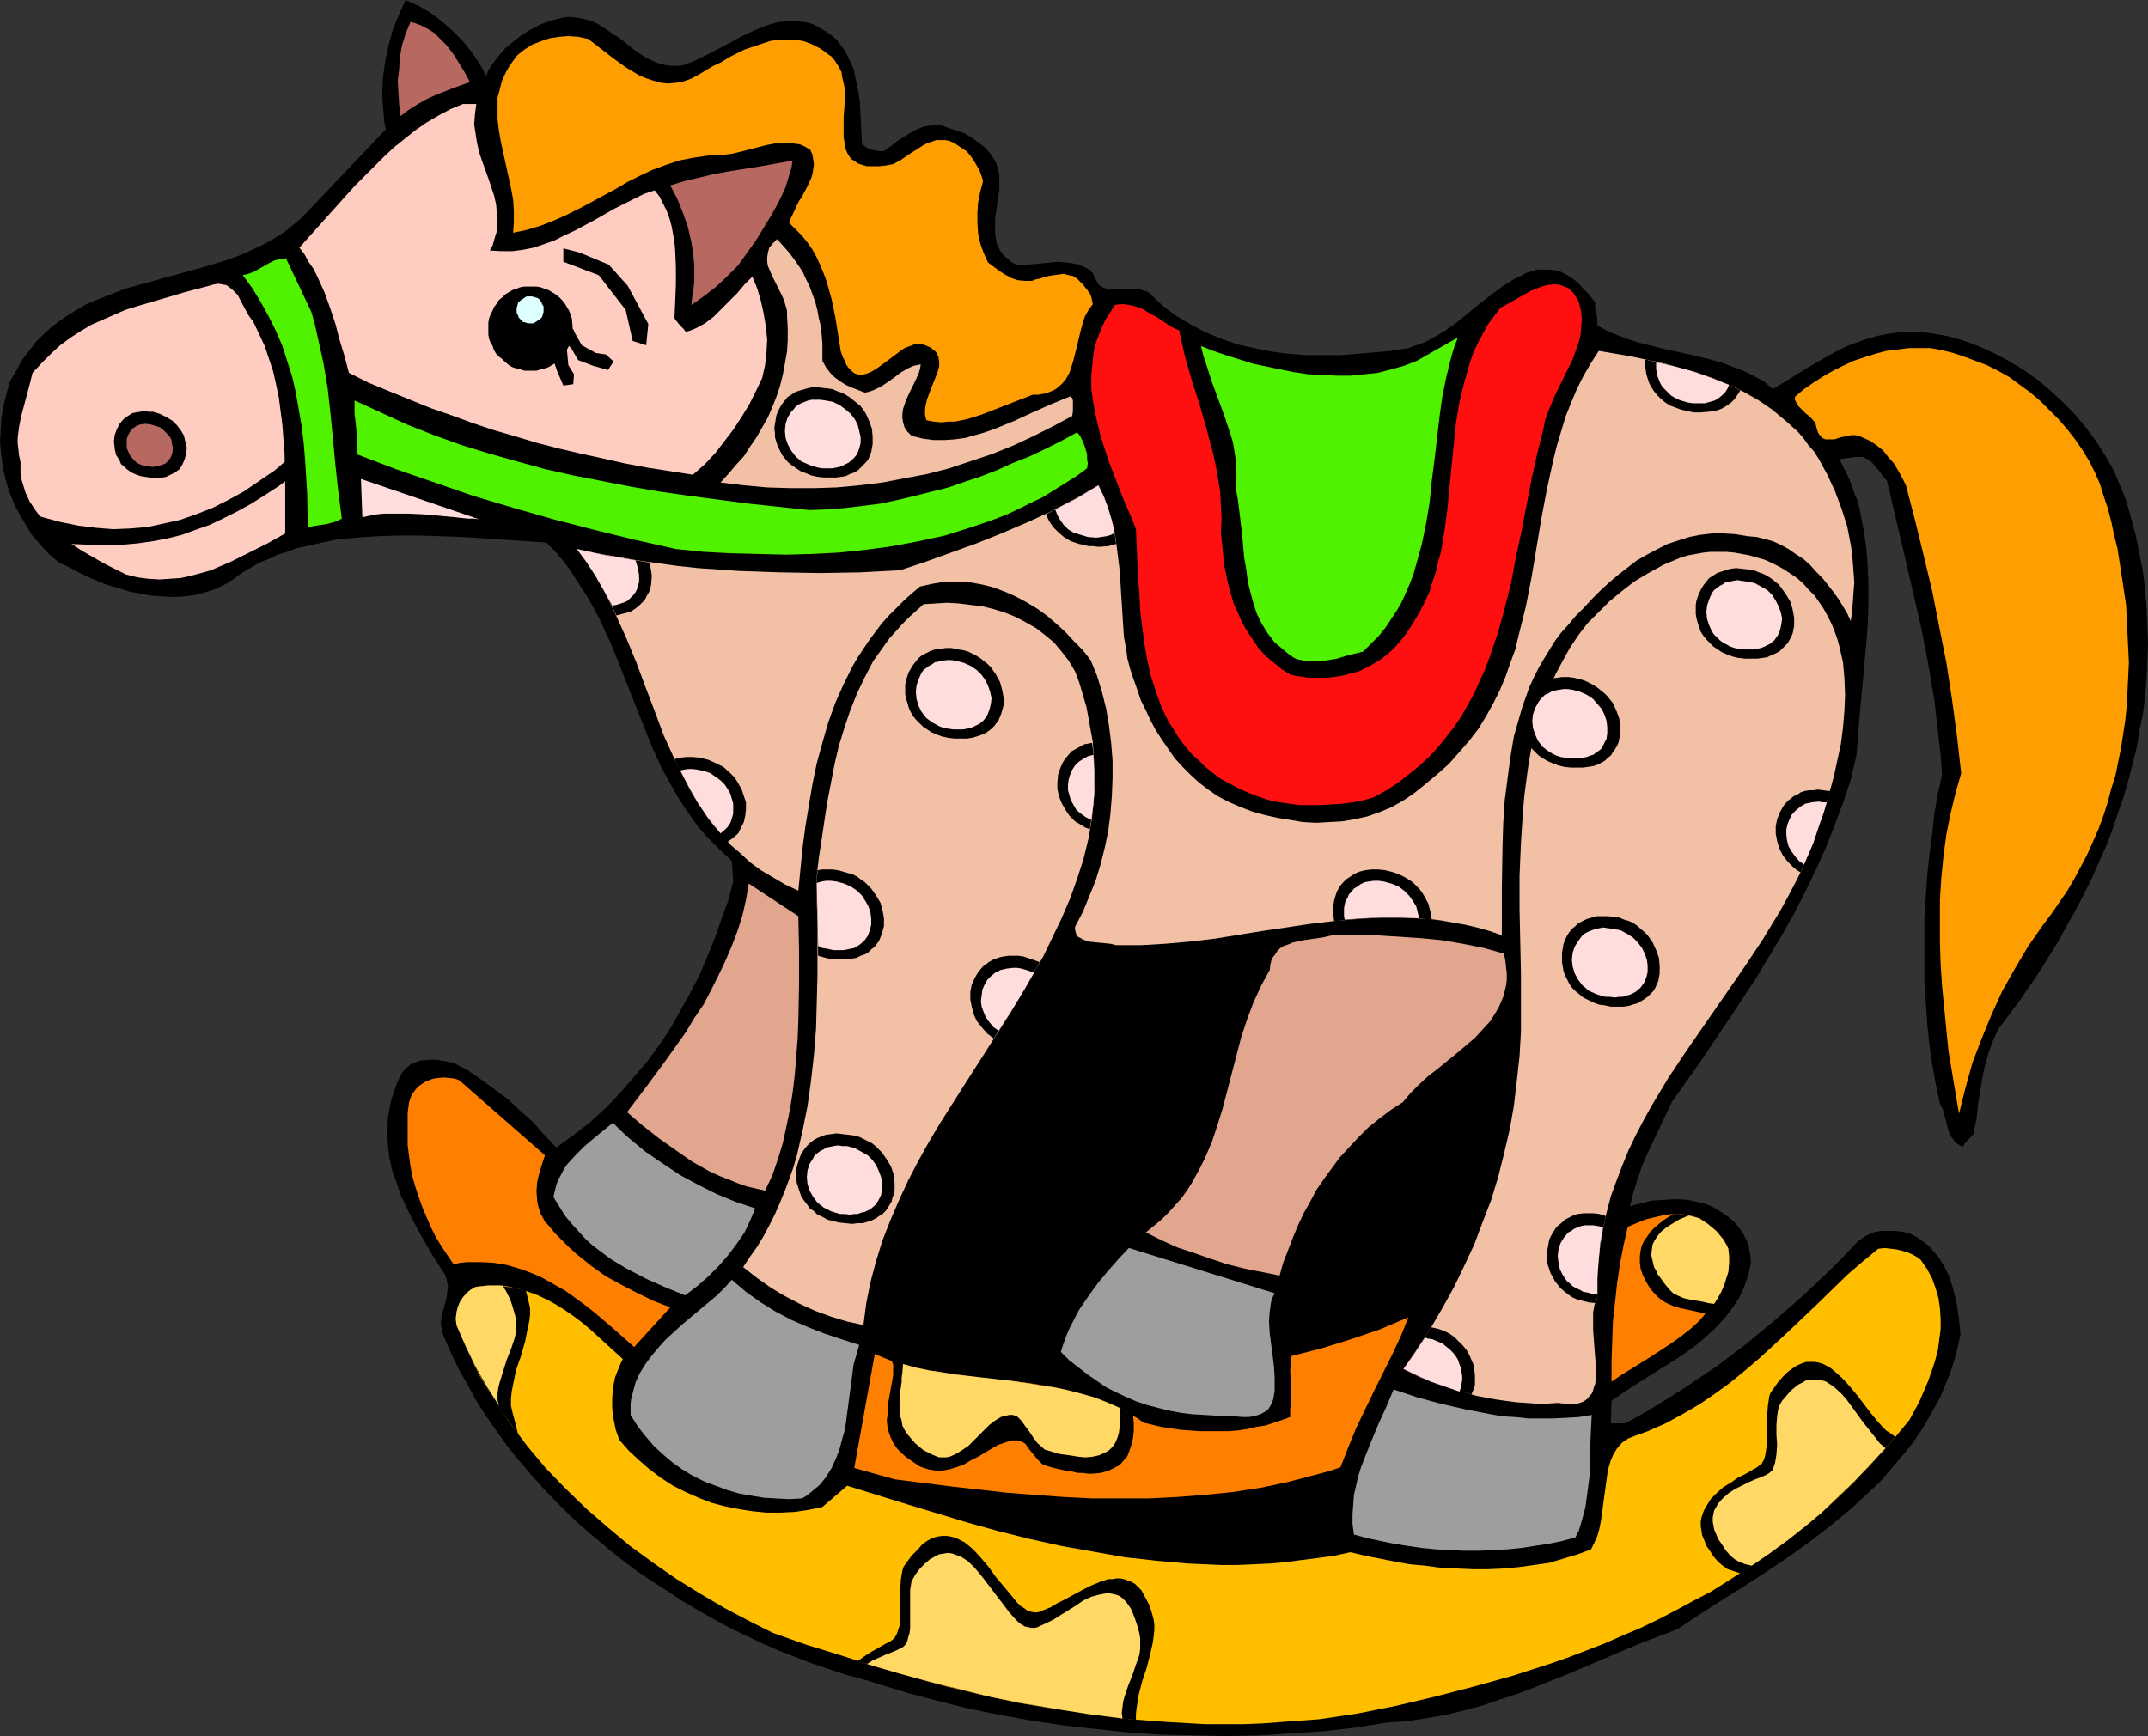<?xml version="1.0" encoding="UTF-8" standalone="no"?>
<svg
   version="1.0"
   width="129.766mm"
   height="104.91mm"
   id="svg81"
   sodipodi:docname="Rocking Horse 12.wmf"
   xmlns:inkscape="http://www.inkscape.org/namespaces/inkscape"
   xmlns:sodipodi="http://sodipodi.sourceforge.net/DTD/sodipodi-0.dtd"
   xmlns="http://www.w3.org/2000/svg"
   xmlns:svg="http://www.w3.org/2000/svg">
  <rect width="100%" height="100%" fill="#333333" stroke="none"/>
  <sodipodi:namedview
     id="namedview81"
     pagecolor="#ffffff"
     bordercolor="#000000"
     borderopacity="0.25"
     inkscape:showpageshadow="2"
     inkscape:pageopacity="0.0"
     inkscape:pagecheckerboard="0"
     inkscape:deskcolor="#d1d1d1"
     inkscape:document-units="mm" />
  <defs
     id="defs1">
    <pattern
       id="WMFhbasepattern"
       patternUnits="userSpaceOnUse"
       width="6"
       height="6"
       x="0"
       y="0" />
  </defs>
  <path
     style="fill:#000000;fill-opacity:1;fill-rule:evenodd;stroke:none"
     d="m 111.019,17.289 0.485,-1.131 0.646,-1.131 1.454,-1.939 1.616,-1.939 1.939,-1.616 2.101,-1.616 2.101,-1.293 2.262,-1.131 2.262,-0.808 1.293,-0.323 1.293,-0.323 0.97,-0.162 h 1.131 l 1.131,0.162 0.97,0.162 2.101,0.485 1.778,0.808 1.778,1.131 1.616,1.131 1.778,1.131 3.232,2.585 1.616,1.131 1.778,0.969 1.778,0.808 1.939,0.485 0.97,0.162 h 1.939 l 1.131,-0.162 2.101,-0.808 2.101,-0.969 4.363,-2.262 4.202,-2.262 2.262,-1.131 2.262,-0.969 2.101,-0.808 2.262,-0.646 2.101,-0.162 h 2.262 l 1.131,0.162 1.131,0.162 1.131,0.323 0.97,0.485 1.131,0.646 1.131,0.646 1.131,0.808 1.131,0.969 0.97,1.293 0.97,1.293 0.646,1.293 0.646,1.454 0.646,1.293 0.323,1.616 0.646,2.908 0.485,3.07 0.162,3.232 0.323,6.463 1.131,0.808 1.131,0.485 1.293,0.162 0.808,0.162 0.808,-0.162 1.293,-0.969 1.454,-1.131 1.454,-0.969 1.616,-0.969 1.454,-0.808 1.616,-0.646 1.778,-0.323 1.778,-0.162 1.778,0.646 1.939,0.646 1.939,0.646 1.616,0.969 1.616,1.131 1.616,1.293 1.293,1.454 1.131,1.777 0.485,1.454 0.323,1.616 v 1.454 1.777 l -0.97,6.625 v 1.454 1.616 l 0.162,1.454 0.323,1.454 0.646,1.293 0.485,0.646 0.485,0.646 0.646,0.485 0.646,0.646 0.808,0.485 0.808,0.485 2.262,-0.162 2.262,-0.162 4.686,-0.485 2.101,0.162 1.131,0.162 0.97,0.162 1.131,0.323 0.97,0.485 0.97,0.485 0.808,0.808 0.485,1.131 0.485,0.808 0.485,0.808 0.808,0.485 0.808,0.323 0.97,0.162 h 0.808 0.97 2.101 1.939 0.97 l 0.808,0.323 0.808,0.162 0.808,0.646 1.454,1.454 1.454,1.293 1.454,1.131 1.616,1.131 1.616,0.969 1.616,0.969 3.394,1.777 3.555,1.454 3.717,1.293 3.717,0.808 4.04,0.808 3.717,0.485 4.04,0.323 h 4.04 3.878 l 4.04,-0.323 3.878,-0.323 3.717,-0.323 3.878,-0.646 1.293,-0.485 1.454,-0.485 1.293,-0.485 1.454,-0.808 2.747,-1.616 2.747,-1.939 5.333,-4.363 2.747,-2.101 2.586,-1.939 2.586,-1.616 1.454,-0.646 1.131,-0.646 1.454,-0.485 1.293,-0.323 h 1.293 1.293 l 1.293,0.162 1.293,0.323 1.293,0.646 1.293,0.808 1.293,0.969 1.293,1.454 1.454,1.454 1.293,1.777 v 1.454 l 0.323,1.131 0.162,1.293 v 0.646 0.646 l 2.262,1.293 2.424,0.969 2.586,0.969 2.586,0.808 5.171,1.293 5.333,1.131 5.333,1.293 2.424,0.646 2.586,0.969 2.586,0.969 2.262,1.131 2.424,1.293 2.101,1.777 4.202,-2.585 4.202,-2.585 4.202,-2.424 2.101,-1.131 2.262,-1.131 2.262,-0.808 2.262,-0.808 2.262,-0.646 2.424,-0.485 2.424,-0.323 2.424,-0.162 h 2.424 l 2.586,0.323 3.717,0.646 3.555,0.969 3.555,1.293 3.555,1.616 3.394,1.777 3.232,1.939 3.232,2.262 3.07,2.585 2.747,2.585 2.747,2.747 2.586,3.07 2.262,3.07 2.101,3.232 1.939,3.393 1.454,3.393 1.454,3.555 1.131,4.039 1.131,4.201 0.808,4.039 0.808,4.201 0.485,4.039 0.323,4.201 0.162,4.039 0.162,4.039 -0.162,3.878 -0.162,4.039 -0.323,4.039 -0.485,3.878 -0.808,3.878 -0.646,4.039 -0.97,3.878 -0.97,3.716 -1.131,3.878 -1.293,3.716 -1.293,3.878 -1.454,3.716 -1.616,3.555 -1.616,3.716 -1.778,3.555 -1.939,3.716 -1.939,3.393 -1.939,3.555 -2.101,3.393 -2.101,3.393 -4.525,6.625 -4.848,6.463 -0.646,1.293 -0.646,1.454 -0.97,2.585 -0.808,2.908 -0.646,2.908 -0.97,6.14 -0.323,3.07 -0.646,3.07 v 0.485 l -0.323,0.485 -0.808,0.808 -0.808,0.808 -0.323,0.485 -0.162,0.485 -0.808,-0.323 -0.485,-0.323 -0.646,-0.485 -0.323,-0.485 -0.808,-1.131 -0.485,-1.454 -0.323,-1.454 -0.808,-2.908 -0.646,-1.293 -0.97,-4.524 -0.808,-4.524 -0.646,-4.524 -0.485,-4.847 -0.323,-4.686 -0.323,-4.847 v -4.686 -4.847 -4.847 l 0.323,-4.847 0.323,-4.847 0.485,-4.686 0.646,-4.686 0.485,-4.686 0.808,-4.686 0.97,-4.363 -0.323,-4.363 -0.485,-4.363 -0.485,-4.201 -0.485,-4.201 -1.454,-8.564 -1.616,-8.24 -1.939,-8.402 -1.939,-8.402 -3.878,-16.481 -0.808,-0.808 -0.646,-0.969 -1.616,-1.939 -0.808,-0.808 -0.97,-0.485 -0.646,-0.323 h -0.485 -0.646 -0.646 l -3.555,0.485 0.97,1.939 0.97,1.939 0.808,1.939 0.646,1.939 0.808,1.939 0.485,2.101 0.808,4.201 0.646,4.201 0.323,4.363 0.162,4.363 v 4.363 l -0.162,4.363 -0.323,4.363 -0.808,8.725 -0.808,8.725 -0.323,4.201 -0.323,4.039 -1.293,5.494 -1.778,5.332 -1.939,5.17 -2.101,5.332 -2.262,5.009 -2.424,5.009 -2.586,5.009 -2.747,4.847 -2.909,4.847 -2.909,4.847 -6.302,9.533 -6.302,9.372 -6.626,9.371 -2.747,5.817 -2.747,5.817 -1.293,2.908 -0.97,2.908 -0.97,3.07 -0.808,3.232 2.424,-0.646 2.586,-0.646 2.747,-0.162 2.747,-0.162 2.747,0.162 1.454,0.323 1.293,0.323 1.293,0.323 1.293,0.485 1.131,0.646 1.293,0.808 1.454,0.969 1.293,1.131 1.131,1.293 0.97,1.454 0.808,1.616 0.485,1.454 0.323,1.777 0.162,1.777 -0.323,1.454 -0.323,1.454 -0.485,1.293 -0.485,1.454 -1.131,2.424 -1.616,2.424 -1.778,2.262 -1.939,2.101 -2.101,1.939 -2.262,1.939 -2.424,1.777 -2.424,1.616 -5.171,3.232 -4.848,3.07 -2.424,1.616 -2.101,1.454 -0.162,5.17 h 3.232 l 3.555,-1.939 3.555,-2.101 3.394,-2.101 3.555,-2.262 3.555,-2.424 3.394,-2.262 6.787,-5.17 6.464,-5.332 6.464,-5.655 6.141,-5.817 2.909,-2.908 2.909,-3.07 0.646,-0.646 0.646,-0.485 1.293,-0.808 1.454,-0.646 1.616,-0.323 h 1.616 1.616 l 1.616,0.162 1.616,0.323 1.616,0.808 1.454,0.969 1.454,1.131 1.131,1.293 1.131,1.293 0.808,1.293 0.808,1.454 0.808,1.616 0.485,1.454 0.485,1.616 0.808,3.393 0.485,3.393 0.323,3.393 -0.646,3.07 -0.808,3.07 -0.97,2.908 -1.131,2.747 -1.131,2.747 -1.454,2.585 -1.454,2.585 -1.454,2.424 -1.778,2.585 -1.778,2.262 -1.939,2.262 -1.939,2.262 -1.939,2.262 -2.262,2.101 -4.363,4.039 -4.686,3.878 -4.848,3.716 -5.01,3.555 -5.01,3.393 -5.01,3.232 -5.171,3.232 -5.01,3.232 -4.848,3.232 -8.08,3.07 -8.08,3.393 -7.918,3.393 -8.08,3.232 -4.202,1.616 -4.04,1.293 -4.202,1.454 -4.202,1.131 -4.202,0.969 -4.525,0.808 -4.363,0.646 -4.525,0.323 -7.11,1.131 -7.11,0.808 -7.272,0.485 -7.434,0.485 -7.434,0.162 -7.434,-0.162 -7.595,-0.162 -7.434,-0.485 -7.434,-0.808 -7.434,-0.808 -7.434,-1.131 -7.272,-1.293 -7.11,-1.454 -7.11,-1.777 -6.787,-1.777 -6.787,-2.101 -3.717,-1.131 -3.717,-0.969 -3.878,-1.293 -3.878,-1.293 -3.717,-1.454 -3.717,-1.454 -3.717,-1.616 -3.717,-1.777 -3.717,-1.777 -3.555,-1.939 -3.717,-2.101 -3.555,-2.101 -3.394,-2.262 -3.555,-2.262 -3.394,-2.262 -3.394,-2.585 -3.232,-2.585 -3.07,-2.585 -3.232,-2.747 -3.07,-2.908 -2.909,-2.908 -2.747,-2.908 -2.747,-3.07 -2.747,-3.232 -2.586,-3.232 -2.424,-3.393 -2.262,-3.232 -2.262,-3.555 -1.939,-3.555 -2.101,-3.716 -1.778,-3.716 -1.616,-3.716 -0.323,-0.969 -0.162,-0.808 -0.162,-0.969 v -0.808 l 0.323,-1.777 0.485,-1.616 0.485,-1.777 0.162,-1.616 0.162,-0.969 -0.162,-0.808 -0.162,-0.969 -0.323,-0.969 -3.232,-5.009 -2.909,-5.17 -1.454,-2.747 -1.293,-2.585 -1.293,-2.747 -0.97,-2.908 -0.97,-2.747 -0.646,-2.908 -0.323,-2.908 -0.162,-2.908 0.162,-3.07 0.485,-2.908 0.323,-1.454 0.485,-1.454 0.485,-1.454 0.646,-1.616 0.485,-0.969 0.485,-0.808 0.646,-0.646 0.646,-0.646 0.646,-0.485 0.808,-0.323 0.808,-0.323 0.808,-0.162 1.616,-0.162 h 1.778 l 1.939,0.323 1.778,0.323 3.394,1.777 3.07,2.101 3.07,2.262 3.07,2.262 2.747,2.585 2.909,2.585 2.586,2.908 2.747,2.908 4.04,-2.908 3.717,-2.908 3.555,-3.232 3.232,-3.393 3.07,-3.555 3.07,-3.555 2.747,-3.716 2.586,-3.878 2.262,-4.039 2.262,-4.039 2.101,-4.039 1.778,-4.201 1.778,-4.363 1.454,-4.201 1.616,-4.363 1.131,-4.363 -0.323,-4.686 -2.101,-1.939 -1.939,-1.939 -1.939,-1.939 -1.778,-2.101 -1.616,-2.262 -1.454,-2.101 -1.454,-2.262 -1.293,-2.262 -2.586,-4.686 -2.101,-4.686 -1.939,-4.847 -1.939,-4.847 -3.878,-9.856 -1.939,-4.686 -2.262,-4.847 -2.424,-4.524 -1.454,-2.262 -1.454,-2.262 -1.454,-2.262 -1.616,-2.101 -1.778,-2.101 -1.939,-1.939 -4.686,-0.323 -4.848,-0.323 -9.696,-0.646 -4.848,-0.162 -4.848,-0.162 h -4.848 l -4.848,0.162 -4.848,0.323 -4.686,0.485 -4.525,0.969 -2.101,0.485 -2.262,0.485 -2.101,0.808 -2.262,0.646 -1.939,0.969 -2.101,0.808 -1.939,1.131 -1.939,1.131 -1.778,1.293 -1.939,1.293 -2.262,1.131 -2.424,0.808 -2.424,0.646 -2.586,0.323 -2.424,0.162 -2.586,-0.162 -2.586,-0.162 -2.424,-0.485 -2.586,-0.485 -2.424,-0.808 -2.424,-0.646 -2.424,-0.969 -2.262,-0.969 -2.262,-1.131 -2.101,-1.131 -2.101,-0.969 -2.262,-1.939 L 9.211,124.415 7.272,122.153 5.818,119.729 4.363,117.305 3.07,114.72 2.101,112.296 1.293,109.55 0.646,106.803 0.323,104.056 0,101.148 0.162,98.401 0.323,95.492 0.808,92.746 1.454,89.999 l 0.808,-2.908 1.454,-2.424 1.293,-2.424 1.616,-2.101 1.616,-2.101 1.778,-1.777 1.778,-1.616 1.939,-1.454 1.939,-1.293 2.101,-1.293 1.939,-1.131 2.262,-0.969 2.101,-0.808 4.525,-1.777 4.686,-1.293 4.686,-1.293 9.373,-2.585 4.686,-1.454 2.262,-0.808 2.262,-0.969 2.101,-0.969 2.262,-1.131 1.939,-1.131 2.101,-1.293 1.939,-1.616 1.939,-1.616 19.23,-20.197 -0.323,-1.777 -0.162,-1.939 -0.323,-3.878 0.162,-4.039 0.485,-3.716 L 88.718,10.341 89.688,6.786 91.142,3.232 92.597,0 l 2.909,1.293 2.747,1.616 2.586,1.939 2.424,2.101 2.262,2.262 2.101,2.585 1.778,2.585 z"
     id="path1" />
  <path
     style="fill:#000000;fill-opacity:1;fill-rule:evenodd;stroke:none"
     d="m 288.132,216.999 -2.586,0.646 -2.747,0.485 -5.818,0.808 -5.818,0.485 -5.979,0.162 h -5.818 l -5.818,-0.323 -2.909,-0.323 -2.747,-0.323 -2.747,-0.323 -2.586,-0.646 -2.909,5.332 -2.909,5.332 -6.302,10.503 -6.302,10.503 -6.302,10.503 -2.909,5.332 -2.747,5.332 -2.586,5.494 -2.424,5.494 -1.939,5.655 -0.97,2.747 -0.808,2.908 -0.646,2.908 -0.646,2.908 -0.485,3.07 -0.485,2.908 2.262,0.969 2.262,0.808 4.686,1.616 4.848,1.293 5.01,1.293 4.848,0.969 2.424,0.323 2.424,0.162 2.262,0.323 2.101,0.162 h 2.262 1.939 l -0.485,-0.808 0.323,-1.777 0.323,-1.616 0.97,-3.232 1.293,-3.232 1.454,-3.07 1.778,-2.908 1.778,-3.07 2.262,-2.908 2.262,-2.747 2.262,-2.747 2.586,-2.747 5.171,-5.332 5.333,-5.332 5.171,-5.17 1.939,-6.14 1.616,-6.302 1.778,-6.302 1.778,-6.302 1.939,-6.14 1.131,-2.908 2.424,-6.14 1.454,-2.908 1.454,-2.747 z"
     id="path2" />
  <path
     style="fill:#000000;fill-opacity:1;fill-rule:evenodd;stroke:none"
     d="m 326.916,292.617 3.394,-6.302 3.232,-6.463 1.454,-3.393 1.293,-3.393 1.293,-3.393 1.293,-3.555 0.97,-3.555 0.808,-3.555 0.808,-3.555 0.485,-3.555 0.323,-3.716 0.162,-3.555 v -3.716 l -0.323,-3.716 -3.878,3.555 -4.04,3.555 -4.202,3.555 -4.04,3.716 -4.04,3.716 -4.04,3.878 -3.878,3.878 -3.555,4.039 -3.394,4.201 -1.616,2.101 -1.454,2.262 -1.454,2.101 -1.293,2.262 -1.293,2.424 -0.97,2.262 -0.97,2.424 -0.97,2.585 -0.646,2.424 -0.646,2.585 -0.485,2.585 -0.162,2.747 -0.162,2.747 v 2.747 l 4.363,-0.808 4.04,-1.131 4.04,-1.454 4.04,-1.454 4.04,-1.777 3.878,-1.939 3.717,-2.101 z"
     id="path3" />
  <path
     style="fill:#000000;fill-opacity:1;fill-rule:evenodd;stroke:none"
     d="m 303.323,350.785 0.808,-10.664 -4.686,1.454 -4.848,1.131 -5.01,0.969 -5.01,0.808 -5.01,0.646 -5.171,0.323 -5.171,0.323 -5.171,0.162 h -5.171 -5.333 l -10.342,-0.323 -10.181,-0.646 -10.019,-0.646 4.686,1.454 4.848,1.131 4.686,0.969 5.01,0.969 5.01,0.808 5.01,0.646 5.01,0.485 5.171,0.485 5.01,0.323 5.171,0.162 5.171,0.162 h 5.171 l 5.171,-0.162 5.171,-0.162 5.01,-0.323 z"
     id="path4" />
  <path
     style="fill:#b76860;fill-opacity:1;fill-rule:evenodd;stroke:none"
     d="m 107.302,18.743 -4.04,1.454 -4.04,1.616 -2.101,0.969 -1.939,1.131 -1.778,1.131 -1.939,1.454 -0.323,-2.585 -0.162,-2.747 -0.162,-2.747 0.323,-2.585 0.162,-2.747 0.485,-2.747 0.808,-2.585 1.131,-2.747 1.131,0.323 1.293,0.485 0.97,0.485 1.131,0.646 0.97,0.646 0.97,0.969 1.778,1.777 1.616,2.101 1.293,2.101 1.293,2.101 z"
     id="path5" />
  <path
     style="fill:#ff9e00;fill-opacity:1;fill-rule:evenodd;stroke:none"
     d="m 159.661,16.966 3.232,-1.939 1.778,-0.808 1.778,-1.131 3.555,-1.777 1.939,-0.646 1.939,-0.646 1.939,-0.646 1.778,-0.323 h 1.939 1.939 l 1.939,0.323 1.778,0.646 1.939,0.969 0.97,0.646 0.808,0.646 0.97,0.646 0.646,0.808 0.646,0.969 0.485,0.808 0.485,0.969 0.162,1.131 0.485,2.101 0.162,2.424 -0.162,2.424 -0.162,2.262 v 2.262 2.262 l 0.323,1.939 0.162,0.808 0.323,0.808 0.485,0.808 0.485,0.646 0.808,0.485 0.646,0.485 0.97,0.323 1.131,0.323 h 1.131 1.454 l 1.616,-0.162 1.778,-0.323 1.778,-0.969 1.616,-1.131 1.778,-1.131 1.778,-1.131 0.97,-0.485 0.97,-0.323 0.97,-0.323 h 0.97 0.97 l 0.97,0.162 1.131,0.485 0.97,0.646 0.97,0.646 0.97,0.646 0.808,0.969 0.808,1.131 0.646,1.131 0.646,1.131 0.485,1.293 0.323,1.131 -0.646,2.424 -0.485,2.424 -0.162,2.424 v 2.262 l 0.162,2.424 0.485,2.262 0.808,2.262 0.97,2.101 2.586,1.939 1.293,0.808 1.454,0.808 1.454,0.485 1.616,0.162 h 0.808 0.808 l 0.808,-0.323 0.808,-0.162 2.262,-0.646 1.131,-0.162 1.131,-0.162 1.131,-0.162 1.131,0.323 0.97,0.162 0.97,0.646 1.293,1.293 1.131,1.454 0.485,0.646 0.323,0.808 0.162,0.808 0.162,0.808 -0.97,1.293 -0.808,1.454 -0.485,1.454 -0.485,1.777 -0.808,3.393 -0.808,3.232 -0.485,1.616 -0.485,1.454 -0.808,1.454 -0.97,1.131 -1.131,0.969 -0.808,0.485 -0.808,0.323 -0.808,0.323 -0.97,0.162 -0.97,0.162 h -1.131 l -2.909,1.131 -2.909,1.131 -2.909,1.131 -2.909,1.131 -3.07,0.969 -1.454,0.323 -1.616,0.323 h -1.454 l -1.616,0.162 -1.778,-0.162 -1.616,-0.323 -0.323,-1.131 v -1.293 l 0.162,-1.131 0.323,-1.293 0.97,-2.585 0.97,-2.424 0.485,-1.293 0.323,-1.131 v -1.131 l -0.162,-0.969 -0.323,-0.808 -0.323,-0.485 -0.485,-0.323 -0.485,-0.485 -0.646,-0.323 -0.808,-0.323 -0.808,-0.323 h -1.293 l -1.293,0.485 -1.293,0.485 -1.131,0.808 -2.586,1.939 -2.424,1.777 -1.293,0.808 -1.131,0.485 -1.131,0.323 h -0.485 l -0.646,-0.162 -0.485,-0.162 -0.485,-0.323 -0.485,-0.485 -0.485,-0.485 -0.485,-0.646 -0.323,-0.808 -0.485,-0.969 -0.485,-1.293 -0.646,-4.039 -0.646,-4.039 -0.808,-3.878 -1.131,-4.039 -0.646,-1.777 -0.808,-1.939 -0.808,-1.777 -0.97,-1.777 -1.131,-1.616 -1.293,-1.616 -1.454,-1.454 -1.454,-1.454 0.323,-0.969 0.485,-0.969 0.97,-2.101 0.485,-0.969 0.646,-0.969 1.131,-2.101 0.97,-2.101 0.323,-0.969 0.162,-1.131 0.162,-1.131 -0.162,-0.969 -0.162,-1.131 -0.485,-1.131 -1.293,-0.808 -1.131,-0.485 -1.293,-0.162 -1.293,-0.162 h -1.131 -1.293 l -2.586,0.485 -5.01,1.293 -2.586,0.646 -1.131,0.162 -1.293,0.162 h -1.778 l -1.616,0.162 -3.394,0.485 -3.232,0.646 -2.909,0.969 -3.07,1.131 -2.747,1.293 -2.909,1.454 -2.747,1.616 -5.656,3.07 -2.747,1.454 -2.909,1.454 -2.909,1.293 -2.909,1.131 -3.232,0.969 -3.07,0.646 0.162,-2.424 v -2.585 l -0.162,-2.585 -0.485,-2.585 -1.131,-5.17 -1.131,-5.17 -0.485,-2.747 -0.323,-2.585 v -2.424 -2.585 l 0.646,-2.424 0.323,-1.293 0.485,-1.131 0.646,-1.293 0.646,-1.131 0.808,-1.131 0.97,-1.293 1.616,-1.293 1.778,-1.131 2.101,-0.808 1.939,-0.646 2.101,-0.323 2.101,-0.162 2.262,0.162 2.262,0.485 2.747,2.101 2.909,2.262 2.909,2.101 1.616,0.969 1.616,0.969 1.616,0.646 1.454,0.485 1.778,0.485 1.616,0.162 1.778,-0.162 1.778,-0.323 1.778,-0.646 z"
     id="path6" />
  <path
     style="fill:#ffccc1;fill-opacity:1;fill-rule:evenodd;stroke:none"
     d="m 108.757,23.752 -0.323,2.424 -0.162,2.262 0.323,2.101 0.323,2.101 0.485,2.101 0.646,1.939 1.454,4.039 1.293,3.878 0.485,2.101 0.162,1.939 0.162,2.101 -0.162,2.101 -0.323,0.969 -0.323,1.131 -0.323,1.131 -0.646,1.131 2.586,0.162 h 2.586 l 2.424,-0.323 2.424,-0.485 2.424,-0.808 2.262,-0.808 2.262,-1.131 2.424,-1.131 4.525,-2.424 4.525,-2.585 4.525,-2.262 2.262,-1.131 2.424,-0.808 1.131,1.454 0.808,1.616 0.808,1.616 0.646,1.777 0.485,1.777 0.323,1.777 0.323,1.939 0.162,1.777 0.162,3.878 v 3.878 l -0.162,3.878 -0.162,3.716 0.162,0.485 0.323,0.323 0.646,0.808 0.808,0.808 0.646,0.808 1.131,-0.323 1.131,-0.485 0.97,-0.485 1.131,-0.646 1.939,-1.454 1.778,-1.777 3.717,-3.716 1.616,-1.939 1.778,-1.777 1.131,2.747 0.808,2.747 0.646,2.908 0.485,2.908 0.323,3.07 -0.162,2.908 -0.323,2.908 -0.646,2.908 -1.454,3.07 -1.454,2.908 -1.778,2.908 -1.778,2.747 -2.101,2.747 -2.101,2.747 -2.424,2.585 -2.747,2.424 -5.171,-0.808 -5.171,-0.808 -5.171,-0.969 -5.01,-1.131 -5.171,-1.131 -4.848,-1.131 -5.01,-1.293 -4.848,-1.454 -5.01,-1.454 -4.848,-1.616 -4.848,-1.777 -4.686,-1.616 -9.534,-3.878 -4.686,-1.939 -4.525,-2.262 -0.97,-3.716 -1.131,-3.716 -0.97,-3.716 -1.293,-3.878 -1.293,-3.555 -1.616,-3.555 -0.808,-1.616 -1.131,-1.616 -0.97,-1.777 -1.131,-1.454 4.202,-4.686 8.403,-9.372 4.525,-4.524 2.262,-2.262 2.262,-2.101 2.424,-1.939 2.424,-1.939 2.586,-1.777 2.747,-1.616 2.747,-1.454 2.747,-1.131 z"
     id="path7" />
  <path
     style="fill:#b76860;fill-opacity:1;fill-rule:evenodd;stroke:none"
     d="m 180.992,36.678 -0.323,1.777 -0.485,1.616 -0.485,1.616 -0.485,1.454 -1.454,3.07 -1.616,2.908 -1.778,2.908 -1.778,2.908 -4.04,5.655 -2.586,2.585 -2.586,2.424 -2.747,2.101 -2.747,1.939 0.162,-1.777 0.323,-1.939 0.162,-1.777 v -1.777 -1.777 l -0.162,-1.777 -0.485,-3.393 -0.808,-3.555 -1.131,-3.232 -1.293,-3.232 -1.616,-3.07 3.232,-0.969 3.394,-0.808 3.394,-0.808 3.555,-0.646 7.11,-1.131 z"
     id="path8" />
  <path
     style="fill:#f2c1a5;fill-opacity:1;fill-rule:evenodd;stroke:none"
     d="m 187.779,82.405 0.808,1.454 0.97,1.293 0.97,0.969 1.293,0.969 1.293,0.808 1.454,0.646 2.909,1.131 0.808,-0.162 0.97,-0.323 1.778,-0.808 1.454,-0.969 1.616,-1.131 1.454,-1.131 1.616,-0.969 1.454,-0.646 0.808,-0.162 0.808,-0.162 -0.162,0.969 -0.323,1.131 -0.97,2.101 -0.97,1.939 -0.97,2.101 -0.323,0.969 -0.323,0.969 -0.162,1.131 v 0.969 l 0.162,0.969 0.323,1.131 0.646,0.969 0.97,0.969 2.586,0.646 2.424,0.323 h 2.586 l 2.262,-0.162 2.424,-0.323 2.262,-0.646 2.262,-0.646 2.262,-0.808 4.363,-1.777 4.202,-1.939 4.363,-1.939 4.363,-1.777 0.323,0.485 0.162,0.485 v 1.131 1.293 l -0.162,1.131 -4.525,2.424 -4.525,2.262 -4.525,2.101 -4.848,1.939 -4.848,1.616 -4.848,1.616 -5.01,1.293 -5.171,0.969 -5.01,0.969 -5.333,0.646 -5.171,0.485 -5.171,0.162 H 180.507 l -5.333,-0.162 -5.333,-0.485 -5.333,-0.646 1.778,-1.939 1.778,-2.101 1.778,-1.939 1.454,-2.262 1.454,-2.101 1.293,-2.262 1.293,-2.262 0.97,-2.262 0.97,-2.424 0.808,-2.424 0.646,-2.585 0.485,-2.585 0.485,-2.747 0.162,-2.585 v -2.747 l -0.162,-2.908 v -1.131 l -0.323,-1.131 -0.323,-1.131 -0.485,-1.131 -1.131,-2.262 -1.131,-2.262 -0.485,-1.131 -0.485,-1.131 -0.162,-0.969 v -0.969 l 0.162,-1.131 0.323,-1.131 0.808,-0.969 0.97,-0.969 1.293,1.454 1.293,1.454 1.131,1.454 1.131,1.616 0.97,1.454 0.808,1.777 0.808,1.616 0.646,1.777 0.646,1.777 0.485,1.939 0.323,1.777 0.485,1.939 0.162,1.939 0.162,1.939 z"
     id="path9" />
  <path
     style="fill:#51f200;fill-opacity:1;fill-rule:evenodd;stroke:none"
     d="m 71.104,71.256 0.808,2.908 0.646,2.908 1.293,5.817 0.97,5.817 0.646,5.817 1.131,11.795 0.646,5.978 0.808,6.14 -0.97,0.485 -0.808,0.323 -1.939,0.485 -2.101,0.323 -1.939,0.323 -0.162,-7.756 -0.485,-7.756 -0.323,-3.878 -0.485,-3.878 -0.646,-3.716 -0.646,-3.716 -0.808,-3.555 -1.131,-3.555 -1.131,-3.555 -1.454,-3.393 -1.616,-3.232 -1.778,-3.232 -1.939,-3.232 -2.262,-3.07 1.293,-0.323 1.293,-0.485 2.262,-1.293 1.131,-0.646 1.293,-0.646 1.293,-0.323 1.293,-0.162 z"
     id="path10" />
  <path
     style="fill:#ff0f0f;fill-opacity:1;fill-rule:evenodd;stroke:none"
     d="m 360.529,69.155 0.485,1.939 0.162,1.939 -0.162,1.939 -0.162,1.777 -0.485,1.777 -0.646,1.777 -0.646,1.777 -0.808,1.616 -3.394,6.948 -1.454,3.555 -0.646,1.777 -0.323,1.777 -1.454,5.817 -1.293,5.817 -2.262,11.795 -1.293,5.978 -1.131,5.978 -1.454,5.817 -1.616,5.817 -0.97,2.747 -0.97,2.908 -0.97,2.585 -1.293,2.747 -1.131,2.585 -1.454,2.585 -1.454,2.585 -1.616,2.424 -1.778,2.262 -1.939,2.424 -1.939,2.101 -2.262,2.101 -2.424,1.939 -2.424,1.939 -2.747,1.777 -2.909,1.616 -2.262,0.646 -2.424,0.485 -2.424,0.323 -2.424,0.162 -2.586,0.162 h -2.262 -2.586 l -2.262,-0.323 -2.424,-0.323 -2.262,-0.485 -2.424,-0.808 -2.101,-0.808 -2.262,-0.969 -2.101,-1.131 -2.101,-1.131 -1.939,-1.454 -1.616,-1.293 -1.454,-1.454 -1.454,-1.293 -1.293,-1.454 -1.131,-1.454 -1.131,-1.616 -0.97,-1.616 -0.97,-1.454 -1.616,-3.393 -1.293,-3.555 -1.131,-3.555 -0.808,-3.555 -0.646,-3.716 -0.485,-3.716 -0.485,-3.878 -0.162,-3.716 -0.323,-3.716 -0.162,-3.716 -0.323,-7.433 -1.131,-2.908 -1.293,-2.908 -1.293,-3.232 -2.424,-6.302 -1.131,-3.393 -0.97,-3.232 -0.808,-3.393 -0.646,-3.232 -0.485,-3.393 v -3.232 l 0.323,-3.232 0.162,-1.616 0.323,-1.777 0.485,-1.454 0.646,-1.616 0.646,-1.616 0.808,-1.616 0.97,-1.454 0.97,-1.616 1.131,-0.162 h 1.131 l 0.97,0.162 0.97,0.162 1.939,0.646 1.616,0.969 1.778,0.969 3.394,2.262 1.778,0.808 0.646,2.908 0.646,2.908 1.616,5.655 1.778,5.494 1.616,5.655 1.454,5.494 0.646,2.908 0.485,2.908 0.485,2.908 0.162,3.07 0.162,3.07 -0.162,3.232 0.485,4.524 0.162,2.424 0.485,2.262 0.485,2.424 0.646,2.262 0.646,2.262 0.97,2.101 0.97,2.262 1.131,1.939 1.293,1.939 1.293,1.939 1.616,1.777 1.778,1.454 1.939,1.616 2.101,1.293 1.939,0.323 2.101,0.323 h 1.939 2.101 l 1.778,-0.162 1.939,-0.323 1.778,-0.485 1.939,-0.485 1.616,-0.808 1.778,-0.969 1.616,-0.969 1.454,-1.131 1.454,-1.293 1.293,-1.454 1.293,-1.616 1.131,-1.616 1.293,-2.101 1.131,-1.939 1.131,-2.262 0.97,-2.101 0.646,-2.262 0.808,-2.262 0.485,-2.262 0.646,-2.262 0.808,-4.847 0.646,-4.847 0.97,-9.856 0.485,-4.847 0.485,-4.847 0.808,-4.847 1.131,-4.686 0.646,-2.262 0.646,-2.262 0.808,-2.262 0.97,-2.101 1.131,-2.101 1.131,-2.101 1.454,-1.939 1.454,-1.939 0.97,-0.485 1.131,-0.646 1.131,-0.646 1.131,-0.646 2.586,-1.454 1.293,-0.485 1.131,-0.485 1.293,-0.323 1.293,-0.162 h 1.131 l 1.131,0.323 1.131,0.485 0.97,0.808 0.485,0.485 0.323,0.646 0.485,0.646 z"
     id="path11" />
  <path
     style="fill:#ffccc1;fill-opacity:1;fill-rule:evenodd;stroke:none"
     d="m 57.853,73.518 1.293,2.747 1.293,2.747 0.97,2.908 0.97,2.908 0.646,2.908 0.646,3.07 0.808,6.302 0.485,6.302 0.162,6.302 v 6.14 5.978 l -4.04,2.262 -4.202,2.101 -4.202,2.101 -2.262,0.969 -2.262,0.969 -2.262,0.646 -2.424,0.646 -2.262,0.485 -2.424,0.162 -2.424,0.162 -2.586,-0.162 -2.424,-0.323 -2.586,-0.646 -1.939,-0.969 -1.939,-0.969 -2.101,-1.131 -4.202,-2.424 -1.939,-1.293 -1.939,-1.293 -1.939,-1.454 -1.778,-1.616 -1.616,-1.777 -1.293,-1.777 -1.293,-1.939 -0.97,-2.101 -0.646,-2.101 -0.323,-1.131 -0.162,-1.131 v -1.293 -1.293 l -0.323,-1.454 -0.162,-1.454 -0.162,-1.293 v -1.293 l 0.323,-2.585 0.485,-2.424 1.293,-4.847 0.646,-2.424 0.646,-2.585 2.101,-2.262 2.101,-2.101 2.101,-1.939 2.424,-1.777 2.262,-1.454 2.424,-1.454 2.586,-1.131 2.586,-1.131 2.586,-1.131 2.586,-0.808 5.494,-1.616 5.494,-1.616 5.494,-1.454 1.131,-0.323 1.131,-0.162 0.808,0.162 0.97,0.162 0.646,0.485 0.646,0.485 0.646,0.646 0.646,0.646 0.808,1.616 0.97,1.777 0.808,1.454 0.485,0.646 z"
     id="path12" />
  <path
     style="fill:#51f200;fill-opacity:1;fill-rule:evenodd;stroke:none"
     d="m 311.241,148.813 -1.939,0.485 -1.939,0.485 -2.101,0.646 -1.939,0.323 -2.101,0.323 h -1.939 -1.131 l -0.97,-0.323 -0.97,-0.162 -0.97,-0.485 -1.131,-0.808 -2.101,-1.777 -0.97,-0.808 -1.616,-2.101 -1.293,-2.101 -1.131,-2.262 -0.808,-2.424 -0.646,-2.424 -0.646,-2.585 -0.323,-2.747 -0.485,-2.585 -0.485,-5.494 -0.646,-5.332 -0.323,-2.585 -0.485,-2.585 0.162,-2.262 v -2.101 l -0.162,-2.101 -0.323,-2.101 -0.323,-1.939 -0.646,-2.101 -1.293,-3.878 -2.909,-7.917 -1.293,-4.039 -0.646,-1.939 -0.485,-2.101 2.747,1.131 2.909,0.969 3.07,0.969 3.07,0.969 3.07,0.646 3.07,0.646 3.232,0.646 3.232,0.485 3.232,0.162 3.232,0.162 h 3.232 l 3.232,-0.323 3.07,-0.323 3.07,-0.808 2.909,-0.808 2.909,-1.131 9.373,-5.332 -0.808,2.101 -0.646,2.101 -1.131,4.524 -0.97,4.686 -0.646,4.686 -1.131,9.695 -0.646,5.009 -0.485,4.847 -0.808,4.847 -0.97,4.686 -1.293,4.686 -0.646,2.262 -0.808,2.101 -0.97,2.262 -0.97,2.101 -1.131,1.939 -1.293,1.939 -1.293,1.939 -1.454,1.777 -1.778,1.777 z"
     id="path13" />
  <path
     style="fill:#ff9e00;fill-opacity:1;fill-rule:evenodd;stroke:none"
     d="m 480.275,113.104 0.97,2.908 0.808,3.07 0.646,3.07 0.808,3.232 0.97,6.302 0.97,6.463 0.323,6.625 0.323,6.463 -0.323,6.625 -0.162,3.232 -0.323,3.232 -0.485,3.232 -0.485,3.232 -0.646,3.07 -0.646,3.232 -0.97,3.07 -0.808,3.07 -0.97,3.07 -1.131,3.07 -1.293,2.908 -1.293,2.908 -1.454,2.747 -1.454,2.747 -1.616,2.747 -1.778,2.585 -1.778,2.585 -1.939,2.585 -3.394,4.847 -3.07,5.17 -2.909,5.17 -2.424,5.332 -2.262,5.494 -2.101,5.494 -1.616,5.817 -1.454,5.817 -0.808,-4.686 -0.808,-4.847 -0.808,-4.847 -0.485,-4.847 -0.485,-5.009 -0.485,-4.847 -0.323,-5.009 -0.162,-5.009 v -5.009 -4.847 l 0.323,-5.009 0.485,-4.847 0.646,-4.847 0.97,-4.847 1.131,-4.686 1.293,-4.524 -0.97,-8.564 -1.131,-8.402 -1.293,-8.402 -1.616,-8.079 -1.616,-8.24 -1.939,-8.079 -1.939,-7.917 -2.101,-8.079 -0.808,-1.616 -0.97,-1.777 -0.97,-1.616 -1.293,-1.454 -1.131,-1.454 -1.616,-1.293 -1.454,-0.969 -1.778,-0.808 -0.808,-0.323 -0.808,-0.162 h -0.808 l -0.808,0.162 -1.616,0.323 -1.454,0.485 h -0.808 -0.646 -0.646 l -0.646,-0.323 -0.485,-0.485 -0.485,-0.646 -0.323,-0.969 -0.323,-1.293 -0.646,-0.808 -0.808,-0.808 -0.808,-0.646 -0.808,-0.808 -0.808,-0.808 -0.485,-0.808 -0.323,-0.646 V 90.807 l 0.162,-0.323 1.939,-1.616 2.101,-1.454 2.262,-1.454 2.262,-1.293 2.262,-1.131 2.424,-1.131 2.424,-0.808 2.586,-0.808 2.424,-0.646 2.586,-0.323 2.586,-0.323 h 2.424 2.586 l 2.586,0.485 2.586,0.646 2.424,0.808 2.586,0.969 2.586,0.969 2.586,1.293 2.586,1.454 2.424,1.777 2.424,1.777 2.262,1.939 2.101,2.101 2.101,2.101 1.939,2.262 1.778,2.262 1.778,2.585 1.454,2.424 1.293,2.585 1.131,2.585 z"
     id="path14" />
  <path
     style="fill:#f2c1a5;fill-opacity:1;fill-rule:evenodd;stroke:none"
     d="m 417.251,108.419 1.778,3.878 1.454,3.878 1.293,4.039 0.808,4.201 0.323,2.101 0.162,2.101 0.162,2.101 0.162,2.262 -0.162,2.101 -0.162,2.262 -0.162,2.262 -0.323,2.262 -0.808,-1.777 -0.97,-1.616 -0.97,-1.616 -1.293,-1.777 -1.131,-1.454 -1.293,-1.616 -1.454,-1.454 -1.454,-1.616 -1.454,-1.293 -1.778,-1.131 -1.616,-1.131 -1.778,-0.969 -1.778,-0.808 -1.778,-0.485 -1.939,-0.485 -1.939,-0.162 -2.909,-0.485 -2.747,-0.162 h -2.586 l -2.747,0.323 -2.424,0.485 -2.586,0.808 -2.424,0.808 -2.262,1.131 -2.424,1.293 -2.262,1.293 -2.101,1.616 -2.101,1.616 -2.101,1.777 -2.101,1.939 -1.939,1.939 -1.939,2.101 -1.778,1.777 -1.616,1.939 -1.616,1.777 -1.454,1.939 -1.293,2.101 -1.293,2.101 -1.131,1.939 -1.131,2.262 -0.97,2.101 -0.808,2.262 -0.808,2.262 -0.646,2.262 -1.293,4.524 -0.808,4.847 -0.646,4.847 -0.646,5.009 -0.323,5.009 -0.162,5.17 -0.162,10.179 v 10.341 l -2.747,-0.969 -2.909,-0.808 -2.747,-0.646 -2.747,-0.485 -2.747,-0.485 -2.586,-0.323 -2.909,-0.162 -2.747,-0.162 h -5.333 l -5.494,0.323 -5.494,0.485 -5.494,0.646 -5.333,0.808 -5.494,0.808 -10.989,1.777 -5.656,0.646 -5.494,0.485 -5.494,0.323 h -5.656 l -1.293,-0.323 -1.616,-0.162 -1.616,-0.162 -1.616,-0.162 -1.454,-0.485 -0.485,-0.323 -0.646,-0.323 -0.323,-0.485 -0.162,-0.485 -0.162,-0.646 v -0.646 l 1.778,-3.393 1.454,-3.555 1.454,-3.555 1.131,-3.716 0.97,-3.878 0.808,-3.878 0.485,-3.878 0.323,-4.039 0.162,-4.039 v -4.039 l -0.323,-4.039 -0.485,-3.878 -0.646,-3.878 -0.97,-3.878 -1.131,-3.716 -1.454,-3.555 -1.778,-2.262 -1.939,-1.939 -1.939,-2.101 -2.101,-1.939 -2.262,-1.939 -2.262,-1.616 -2.424,-1.454 -2.424,-1.293 -2.586,-1.131 -2.586,-0.969 -2.586,-0.646 -2.747,-0.485 -2.747,-0.162 h -2.747 l -2.909,0.485 -2.909,0.646 -1.939,1.616 -1.778,1.616 -1.778,1.777 -1.616,1.616 -1.616,1.777 -1.454,1.939 -1.454,1.939 -1.293,1.939 -1.293,1.939 -1.131,1.939 -2.101,4.201 -1.939,4.363 -1.616,4.524 -1.293,4.524 -1.293,4.686 -0.97,4.686 -0.808,4.847 -0.808,4.847 -0.646,4.847 -0.97,9.856 -3.07,-1.454 -2.747,-1.616 -2.747,-1.616 -2.424,-1.777 -2.262,-2.101 -2.262,-1.939 -1.939,-2.262 -1.939,-2.101 -1.778,-2.424 -1.454,-2.424 -1.616,-2.424 -1.454,-2.585 -1.293,-2.585 -1.293,-2.747 -2.424,-5.332 -2.101,-5.655 -2.101,-5.494 -2.101,-5.655 -2.262,-5.494 -2.424,-5.332 -1.293,-2.747 -1.293,-2.585 -1.454,-2.585 -1.454,-2.424 -1.616,-2.424 -1.778,-2.262 4.525,0.969 4.686,0.808 4.525,0.808 4.686,0.646 4.686,0.646 4.525,0.485 9.373,0.646 9.373,0.323 9.211,0.162 9.211,-0.162 9.05,-0.485 5.818,-1.939 5.818,-2.101 5.818,-2.101 5.656,-2.262 5.656,-2.424 5.656,-2.585 5.494,-2.908 5.333,-3.07 1.131,2.262 0.808,2.262 0.808,2.424 0.646,2.262 0.485,2.585 0.323,2.424 0.646,5.17 0.646,10.179 0.323,5.009 0.485,2.585 0.323,2.424 0.646,2.424 0.808,2.424 0.808,2.262 0.808,2.424 1.131,2.262 1.131,2.424 1.131,2.101 1.454,2.262 1.454,2.101 1.454,2.101 1.778,1.939 1.778,1.777 1.939,1.777 2.101,1.616 2.101,1.454 2.424,1.293 2.586,1.131 2.909,1.131 2.909,0.808 2.909,0.646 2.909,0.485 2.909,0.485 3.07,0.162 2.909,-0.162 2.909,-0.162 2.909,-0.485 2.909,-0.646 2.747,-0.969 2.747,-1.131 2.586,-1.454 2.424,-1.616 2.424,-1.939 2.909,-2.424 2.747,-2.424 2.424,-2.747 2.262,-2.585 2.101,-2.747 1.778,-2.908 1.616,-2.908 1.454,-2.908 1.293,-3.07 1.131,-3.232 1.131,-3.07 0.808,-3.393 0.808,-3.232 0.808,-3.232 1.293,-6.625 1.131,-6.786 1.131,-6.786 1.293,-6.786 1.454,-6.625 0.808,-3.232 0.97,-3.232 0.97,-3.232 1.293,-3.232 1.293,-3.07 1.454,-2.908 1.778,-3.07 1.778,-2.747 7.595,1.293 3.717,0.808 3.878,0.808 3.717,1.131 3.717,0.969 3.717,1.293 3.394,1.454 3.394,1.616 3.394,1.939 3.07,2.101 2.909,2.424 1.454,1.293 1.454,1.293 1.293,1.454 1.131,1.616 1.293,1.454 1.131,1.777 0.97,1.777 z"
     id="path15" />
  <path
     style="fill:#000000;fill-opacity:1;fill-rule:evenodd;stroke:none"
     d="m 375.558,82.081 v 1.131 l 0.162,0.969 0.162,1.131 0.323,1.131 0.323,0.969 0.485,0.969 0.646,0.969 0.808,0.969 0.808,0.808 0.97,0.808 0.97,0.646 1.293,0.485 1.293,0.485 1.454,0.323 1.454,0.323 h 1.616 l 1.778,-0.162 1.454,-0.162 1.454,-0.485 1.131,-0.646 1.131,-0.808 0.808,-0.808 0.646,-0.969 0.646,-0.969 -2.586,-1.293 -2.586,-1.131 -2.586,-0.969 -2.747,-0.808 -5.656,-1.616 z"
     id="path16" />
  <path
     style="fill:#ffdddd;fill-opacity:1;fill-rule:evenodd;stroke:none"
     d="m 378.144,82.728 v 1.616 l 0.323,1.616 0.323,0.808 0.323,0.808 0.485,0.808 0.646,0.646 0.646,0.646 0.646,0.646 0.808,0.485 0.97,0.485 0.97,0.323 1.131,0.323 1.131,0.162 h 1.293 1.454 l 1.131,-0.323 1.131,-0.323 0.808,-0.485 0.808,-0.646 0.808,-0.808 0.485,-0.808 0.323,-0.808 -4.04,-1.616 -4.202,-1.454 -4.04,-1.131 z"
     id="path17" />
  <path
     style="fill:#000000;fill-opacity:1;fill-rule:evenodd;stroke:none"
     d="m 316.251,198.741 -1.454,-0.162 h -1.616 l -1.454,0.162 -1.293,0.323 -1.131,0.485 -0.97,0.646 -0.97,0.646 -0.808,0.808 -0.646,0.808 -0.646,1.131 -0.323,0.969 -0.323,1.131 -0.162,1.131 -0.162,1.131 0.162,1.131 0.162,1.293 5.494,-0.485 5.656,-0.323 h 5.494 l 2.909,0.162 2.747,0.323 -0.323,-1.939 -0.485,-1.777 -0.97,-1.777 -0.485,-0.808 -0.646,-0.808 -0.646,-0.646 -0.808,-0.808 -0.97,-0.646 -0.808,-0.485 -0.97,-0.485 -1.131,-0.485 -1.131,-0.323 z"
     id="path18" />
  <path
     style="fill:#ffdddd;fill-opacity:1;fill-rule:evenodd;stroke:none"
     d="m 315.928,201.326 -1.131,-0.162 h -1.131 l -1.131,0.162 -0.97,0.162 -0.97,0.485 -0.646,0.485 -0.808,0.485 -0.485,0.646 -0.646,0.646 -0.323,0.808 -0.485,0.808 -0.162,0.646 -0.162,0.969 v 0.808 0.969 l 0.162,0.808 4.202,-0.323 4.202,-0.162 h 4.363 l 4.202,0.162 -0.323,-1.454 -0.323,-1.293 -0.808,-1.293 -0.808,-1.131 -1.131,-1.131 -1.293,-0.969 -1.616,-0.646 z"
     id="path19" />
  <path
     style="fill:#000000;fill-opacity:1;fill-rule:evenodd;stroke:none"
     d="m 238.845,117.467 0.646,1.454 0.97,1.454 1.131,1.131 1.293,1.131 1.616,0.969 1.939,0.646 0.97,0.162 1.131,0.323 h 1.131 l 1.131,0.162 2.262,-0.162 0.97,-0.323 0.808,-0.162 -0.485,-3.555 -0.97,-3.393 -1.131,-3.232 -0.646,-1.616 -0.808,-1.616 -5.818,3.393 z"
     id="path20" />
  <path
     style="fill:#ffdddd;fill-opacity:1;fill-rule:evenodd;stroke:none"
     d="m 240.945,116.336 0.485,1.293 0.646,1.131 0.808,1.131 0.97,0.969 1.293,0.808 1.616,0.485 1.616,0.485 1.939,0.162 1.131,-0.162 1.131,-0.162 1.131,-0.323 0.808,-0.485 -0.646,-2.747 -0.808,-2.747 -0.97,-2.585 -1.293,-2.747 -4.848,2.908 z"
     id="path21" />
  <path
     style="fill:#000000;fill-opacity:1;fill-rule:evenodd;stroke:none"
     d="m 159.822,173.05 -1.616,-0.162 h -1.454 l -1.454,0.162 -1.293,0.323 1.131,2.585 1.293,2.585 1.454,2.424 1.454,2.424 1.454,2.262 1.616,2.262 1.778,2.262 1.939,2.101 1.293,-0.969 1.131,-0.969 0.646,-1.293 0.646,-1.293 0.323,-1.454 0.162,-1.454 v -1.616 l -0.485,-1.454 -0.485,-1.454 -0.808,-1.454 -0.808,-1.293 -1.293,-1.293 -1.293,-1.131 -1.616,-0.808 -1.778,-0.808 z"
     id="path22" />
  <path
     style="fill:#ffdddd;fill-opacity:1;fill-rule:evenodd;stroke:none"
     d="m 159.337,175.797 -1.131,-0.162 h -1.131 l -0.97,0.162 -0.808,0.162 1.939,3.716 2.101,3.716 2.424,3.555 2.747,3.393 0.808,-0.646 0.808,-0.808 0.646,-0.969 0.323,-0.969 0.323,-1.131 v -1.131 -1.131 l -0.323,-1.131 -0.323,-1.131 -0.646,-1.131 -0.646,-0.969 -0.97,-0.969 -1.131,-0.808 -1.131,-0.808 -1.293,-0.485 z"
     id="path23" />
  <path
     style="fill:#000000;fill-opacity:1;fill-rule:evenodd;stroke:none"
     d="m 140.753,140.573 1.131,-0.323 1.293,-0.323 0.97,-0.323 0.97,-0.646 0.808,-0.646 0.646,-0.646 0.646,-0.646 0.485,-0.969 0.485,-0.808 0.323,-0.969 0.162,-0.808 0.162,-1.939 -0.162,-1.131 -0.162,-0.969 -0.323,-0.969 -8.242,-1.293 -8.242,-1.777 2.586,3.555 2.424,3.716 2.101,3.878 z"
     id="path24" />
  <path
     style="fill:#ffdddd;fill-opacity:1;fill-rule:evenodd;stroke:none"
     d="m 139.784,138.311 0.97,-0.162 0.97,-0.323 0.97,-0.323 0.646,-0.323 0.646,-0.646 0.646,-0.646 0.485,-0.646 0.323,-0.646 0.162,-0.808 0.323,-0.808 v -0.808 -0.808 l -0.323,-1.777 -0.485,-1.616 -6.787,-1.131 -6.626,-1.454 2.262,3.07 2.101,3.232 1.939,3.393 z"
     id="path25" />
  <path
     style="fill:#51f200;fill-opacity:1;fill-rule:evenodd;stroke:none"
     d="m 184.87,116.498 4.04,-0.162 4.04,-0.323 4.04,-0.485 3.878,-0.485 3.878,-0.808 4.04,-0.969 3.878,-0.969 3.878,-0.969 3.717,-1.293 3.878,-1.293 3.717,-1.454 3.555,-1.616 3.717,-1.454 3.717,-1.777 3.555,-1.777 3.555,-1.939 0.646,0.808 0.485,0.969 0.485,1.131 0.323,0.969 0.323,1.131 v 1.131 l 0.162,0.969 -0.162,1.131 -2.424,1.777 -2.586,1.616 -2.586,1.616 -2.586,1.616 -2.747,1.293 -2.586,1.293 -2.747,1.293 -2.909,1.131 -2.747,0.969 -2.909,0.969 -5.656,1.777 -5.979,1.293 -5.979,1.131 -5.979,0.808 -6.141,0.646 -6.141,0.323 -6.141,0.162 -6.302,-0.162 -6.302,-0.162 -6.141,-0.323 -6.302,-0.646 -9.373,-2.101 -9.211,-2.262 -9.373,-2.424 -9.05,-2.585 -9.211,-2.747 -8.888,-3.07 -8.888,-3.07 -8.888,-3.393 0.162,-1.777 v -1.616 l -0.162,-1.454 -0.162,-1.616 -0.162,-1.454 -0.162,-1.293 v -1.454 -1.616 l 5.979,2.747 5.979,2.747 6.141,2.424 6.302,2.262 6.302,1.939 6.302,1.777 6.464,1.777 6.464,1.454 6.626,1.293 6.626,1.293 6.626,1.131 6.787,0.969 13.574,1.777 z"
     id="path26" />
  <path
     style="fill:#ffdddd;fill-opacity:1;fill-rule:evenodd;stroke:none"
     d="m 109.403,118.598 -1.293,-0.162 h -1.293 l -3.07,-0.323 -3.394,-0.323 -3.555,-0.323 -3.555,-0.162 h -3.717 -1.778 l -1.778,0.162 -1.616,0.323 -1.616,0.323 -0.323,-8.725 z"
     id="path27" />
  <path
     style="fill:#f2c1a5;fill-opacity:1;fill-rule:evenodd;stroke:none"
     d="m 410.302,132.009 1.454,1.293 1.293,1.454 1.293,1.293 1.131,1.616 0.97,1.454 0.97,1.777 0.808,1.616 0.646,1.616 0.646,1.777 0.485,1.777 0.808,3.555 0.323,3.555 0.162,3.878 -0.162,3.716 -0.323,3.878 -0.485,3.716 -0.808,3.716 -0.808,3.716 -0.97,3.555 -0.97,3.393 -1.131,3.393 -1.293,3.555 -1.293,3.393 -1.454,3.555 -1.616,3.232 -1.778,3.393 -1.778,3.232 -4.04,6.625 -4.202,6.302 -4.363,6.302 -8.726,12.603 -4.202,6.302 -1.939,3.232 -1.939,3.232 -1.778,3.232 -1.778,3.393 -1.616,3.393 -1.454,3.555 -1.293,3.393 -1.293,3.555 -0.97,3.716 -0.808,3.716 -0.646,3.878 -0.485,3.878 -0.162,3.878 v 4.201 l -0.323,0.646 -0.323,0.808 -0.323,1.777 v 1.939 2.101 l 0.323,4.363 0.162,2.101 0.162,2.101 v 1.939 l -0.162,1.777 -0.323,0.808 -0.162,0.646 -0.323,0.808 -0.485,0.485 -0.485,0.646 -0.646,0.485 -0.646,0.323 -0.97,0.323 h -0.808 l -1.131,0.162 -1.131,-0.162 -1.454,-0.162 -2.424,0.162 h -2.424 l -2.424,-0.162 -2.262,-0.162 -2.424,-0.323 -2.262,-0.323 -4.363,-0.808 -4.363,-1.293 -4.202,-1.293 -4.202,-1.616 -3.878,-1.939 3.07,-4.524 3.07,-4.686 2.747,-4.686 2.586,-4.686 2.424,-5.009 2.262,-4.847 1.939,-5.17 1.939,-5.009 1.616,-5.332 1.293,-5.17 1.293,-5.494 0.97,-5.494 0.646,-5.494 0.646,-5.817 0.323,-5.655 v -5.978 -7.109 l -0.162,-7.433 -0.162,-7.433 v -7.594 l 0.323,-7.594 0.485,-7.433 0.323,-3.555 0.485,-3.716 0.485,-3.555 0.646,-3.555 0.808,-3.555 0.97,-3.393 1.131,-3.232 1.131,-3.393 1.454,-3.07 1.616,-3.07 1.616,-2.908 1.939,-2.908 2.101,-2.747 2.424,-2.424 2.586,-2.585 2.747,-2.262 2.909,-2.262 3.232,-1.939 3.555,-1.939 3.878,-1.616 1.616,-0.485 1.778,-0.323 1.778,-0.323 1.616,-0.162 h 1.778 1.778 l 1.778,0.162 1.778,0.323 1.778,0.323 1.616,0.485 1.778,0.485 1.454,0.646 1.616,0.808 1.454,0.808 1.454,0.969 z"
     id="path28" />
  <path
     style="fill:#000000;fill-opacity:1;fill-rule:evenodd;stroke:none"
     d="m 417.412,180.644 -1.131,-0.162 -1.131,-0.162 -1.131,0.162 h -0.97 l -0.97,0.162 -0.97,0.323 -0.646,0.485 -0.808,0.323 -1.454,1.131 -0.97,1.131 -0.808,1.454 -0.646,1.616 -0.323,1.616 v 1.616 l 0.323,1.777 0.485,1.616 0.808,1.616 1.131,1.454 1.293,1.293 0.808,0.646 0.808,0.485 1.293,-2.747 1.131,-2.908 1.131,-2.908 0.97,-2.908 1.131,-3.555 1.131,-3.555 h -0.162 z"
     id="path29" />
  <path
     style="fill:#ffdddd;fill-opacity:1;fill-rule:evenodd;stroke:none"
     d="m 417.089,183.229 h -0.97 l -0.808,-0.162 -1.616,0.162 -1.454,0.323 -1.131,0.646 -0.97,0.808 -0.97,0.969 -0.485,0.969 -0.485,1.131 -0.323,1.293 v 1.293 l 0.162,1.293 0.323,1.293 0.646,1.131 0.808,1.131 0.97,1.131 1.131,0.808 2.101,-4.847 0.808,-2.424 0.808,-2.424 0.808,-2.262 z"
     id="path30" />
  <path
     style="fill:#000000;fill-opacity:1;fill-rule:evenodd;stroke:none"
     d="m 365.216,277.267 -1.293,-0.162 h -1.293 -1.131 l -1.293,0.162 -0.97,0.323 -0.97,0.485 -0.97,0.485 -0.646,0.646 -0.808,0.646 -0.646,0.646 -0.485,0.808 -0.485,0.808 -0.485,0.969 -0.162,0.969 -0.162,0.808 -0.162,0.969 v 1.131 0.969 l 0.162,0.969 0.646,1.939 0.485,0.808 0.485,0.969 0.646,0.808 0.646,0.808 0.97,0.808 0.808,0.646 0.97,0.646 1.131,0.485 1.293,0.323 1.293,0.323 1.454,0.162 0.162,-0.646 0.323,-0.485 v -5.009 l 0.162,-2.262 0.162,-2.424 0.323,-2.262 0.323,-2.424 0.485,-2.262 0.485,-2.101 z"
     id="path31" />
  <path
     style="fill:#ffdddd;fill-opacity:1;fill-rule:evenodd;stroke:none"
     d="m 364.892,280.014 -1.131,-0.162 h -0.97 -0.97 l -0.808,0.162 -0.808,0.323 -0.808,0.323 -0.646,0.485 -0.646,0.323 -0.97,1.131 -0.808,1.293 -0.485,1.454 -0.162,1.454 0.162,1.454 0.323,1.616 0.646,1.293 0.97,1.454 0.646,0.485 0.646,0.646 0.808,0.485 0.808,0.323 0.808,0.485 0.97,0.162 1.131,0.323 h 1.131 v -3.878 l 0.323,-3.878 0.323,-3.716 0.646,-3.716 -0.485,-0.162 z"
     id="path32" />
  <path
     style="fill:#000000;fill-opacity:1;fill-rule:evenodd;stroke:none"
     d="m 335.966,318.47 0.485,-1.131 0.323,-0.969 v -1.131 -1.293 l -0.162,-1.131 -0.162,-1.131 -0.485,-1.131 -0.485,-1.131 -0.646,-1.131 -0.808,-0.969 -0.97,-0.969 -0.97,-0.969 -1.131,-0.808 -1.293,-0.646 -1.454,-0.485 -1.454,-0.323 -3.07,4.847 -3.232,4.686 3.717,1.777 3.878,1.616 3.878,1.293 z"
     id="path33" />
  <path
     style="fill:#ffdddd;fill-opacity:1;fill-rule:evenodd;stroke:none"
     d="m 325.947,305.705 -0.323,-0.162 h -0.323 l -2.424,3.716 -2.424,3.393 3.07,1.454 3.232,1.454 3.232,1.131 3.232,1.131 0.323,-0.808 0.162,-0.969 0.162,-0.808 v -0.969 l -0.162,-0.969 -0.162,-0.969 -0.323,-0.808 -0.323,-0.969 -0.485,-0.808 -0.646,-0.808 -0.808,-0.808 -0.808,-0.646 -0.808,-0.646 -1.131,-0.485 -1.131,-0.485 z"
     id="path34" />
  <path
     style="fill:#f2c1a5;fill-opacity:1;fill-rule:evenodd;stroke:none"
     d="m 246.44,155.922 0.808,2.747 0.808,2.747 0.485,2.585 0.485,2.747 0.485,2.585 0.162,2.585 0.162,2.424 0.162,2.585 v 2.424 l -0.162,2.585 -0.323,2.424 -0.162,2.424 -0.808,4.686 -1.131,4.686 -1.454,4.524 -1.616,4.524 -1.939,4.524 -2.101,4.363 -2.101,4.363 -2.424,4.201 -2.586,4.363 -2.424,4.201 -10.827,16.966 -5.333,8.402 -2.586,4.363 -2.424,4.363 -2.262,4.363 -2.101,4.524 -1.939,4.524 -1.778,4.524 -1.454,4.686 -1.293,4.847 -0.97,4.847 -0.323,2.424 -0.323,2.585 -3.717,-0.808 -3.717,-1.131 -3.555,-1.293 -3.555,-1.616 -3.394,-1.777 -3.232,-1.939 -3.232,-2.262 -3.07,-2.424 1.616,-2.424 1.616,-2.262 1.454,-2.424 1.293,-2.424 1.293,-2.585 1.131,-2.585 1.131,-2.747 0.97,-2.585 0.97,-2.747 0.808,-2.747 1.293,-5.655 1.131,-5.655 0.808,-5.817 0.646,-5.817 0.485,-5.978 0.162,-5.978 0.162,-5.817 v -11.795 l -0.162,-5.655 v -5.655 l 0.485,-4.201 0.646,-4.201 0.646,-4.363 0.646,-4.201 0.808,-4.201 0.808,-4.201 0.97,-4.201 1.293,-4.201 1.293,-3.878 1.616,-4.039 1.778,-3.716 1.939,-3.716 1.293,-1.777 1.131,-1.616 1.293,-1.777 1.454,-1.616 1.454,-1.616 1.616,-1.616 1.616,-1.454 1.616,-1.454 2.747,-0.162 2.586,-0.162 2.747,0.162 2.586,0.323 2.747,0.323 2.586,0.646 2.586,0.808 2.424,0.969 2.424,1.293 2.262,1.293 2.101,1.616 1.939,1.616 1.778,2.101 1.616,2.101 1.454,2.424 z"
     id="path35" />
  <path
     style="fill:#000000;fill-opacity:1;fill-rule:evenodd;stroke:none"
     d="m 191.334,198.741 -1.293,-0.162 h -1.131 -1.131 l -1.131,0.162 v 0.646 l -0.162,0.646 v 4.524 l 0.162,4.524 0.162,9.21 1.131,0.323 1.293,0.323 1.293,0.162 h 1.616 1.293 l 1.131,-0.162 0.97,-0.162 0.97,-0.485 0.97,-0.323 0.808,-0.485 0.646,-0.646 0.808,-0.646 0.485,-0.646 0.485,-0.646 0.323,-0.808 0.323,-0.808 0.485,-1.777 v -1.777 l -0.323,-1.777 -0.485,-1.777 -0.97,-1.616 -1.131,-1.616 -0.808,-0.808 -0.646,-0.646 -0.97,-0.646 -0.808,-0.646 -0.97,-0.485 -1.131,-0.323 -1.131,-0.323 z"
     id="path36" />
  <path
     style="fill:#ffdddd;fill-opacity:1;fill-rule:evenodd;stroke:none"
     d="m 191.011,201.326 -1.293,-0.162 h -1.131 l -0.97,0.162 -1.131,0.323 0.162,7.109 0.162,7.271 0.97,0.485 1.131,0.162 1.293,0.323 h 1.454 0.97 l 0.808,-0.162 0.808,-0.162 0.808,-0.162 1.293,-0.808 0.97,-0.808 0.808,-1.131 0.485,-1.293 0.323,-1.293 v -1.293 l -0.162,-1.454 -0.485,-1.454 -0.646,-1.131 -0.808,-1.293 -1.131,-1.131 -1.454,-0.969 -1.454,-0.646 z"
     id="path37" />
  <path
     style="fill:#000000;fill-opacity:1;fill-rule:evenodd;stroke:none"
     d="m 233.673,218.453 -1.131,-0.162 h -2.262 l -1.131,0.162 -0.808,0.162 -0.97,0.323 -0.808,0.323 -0.808,0.485 -1.293,0.969 -1.131,1.293 -0.808,1.454 -0.646,1.454 -0.323,1.616 v 1.777 l 0.323,1.616 0.485,1.777 0.646,1.454 1.131,1.454 1.293,1.454 0.646,0.485 0.808,0.646 5.494,-8.725 2.586,-4.201 2.424,-4.524 -1.778,-0.646 z"
     id="path38" />
  <path
     style="fill:#ffdddd;fill-opacity:1;fill-rule:evenodd;stroke:none"
     d="m 233.189,221.2 -0.97,-0.162 h -0.808 l -1.454,0.162 -1.454,0.323 -1.293,0.646 -0.97,0.808 -0.808,0.808 -0.646,1.131 -0.485,1.131 -0.162,1.293 -0.162,1.293 0.162,1.293 0.485,1.293 0.485,1.131 0.808,1.131 0.97,1.131 1.131,0.808 4.202,-6.625 1.939,-3.232 1.939,-3.393 -1.293,-0.485 z"
     id="path39" />
  <path
     style="fill:#000000;fill-opacity:1;fill-rule:evenodd;stroke:none"
     d="m 249.349,169.657 -0.808,0.162 -0.97,0.162 -1.454,0.808 -1.454,0.808 -0.97,1.131 -0.97,1.293 -0.646,1.454 -0.485,1.454 -0.162,1.777 v 1.454 l 0.323,1.616 0.646,1.616 0.808,1.454 0.97,1.454 1.293,1.293 1.616,0.969 0.808,0.485 0.97,0.323 0.323,-2.262 0.323,-2.424 0.162,-2.424 0.162,-2.585 v -2.424 -2.424 l -0.162,-2.585 z"
     id="path40" />
  <path
     style="fill:#ffdddd;fill-opacity:1;fill-rule:evenodd;stroke:none"
     d="m 249.672,172.403 -1.293,0.323 -1.131,0.646 -0.97,0.646 -0.808,0.808 -0.646,0.969 -0.485,1.131 -0.323,1.131 -0.162,1.131 v 1.293 l 0.323,1.131 0.323,1.131 0.646,1.131 0.646,1.131 0.97,0.808 1.131,0.808 1.293,0.646 0.485,-3.555 0.162,-3.716 v -3.716 z"
     id="path41" />
  <path
     style="fill:#e2a58e;fill-opacity:1;fill-rule:evenodd;stroke:none"
     d="m 182.285,209.243 0.162,7.756 v 7.917 l -0.162,8.24 -0.162,4.039 -0.323,4.201 -0.323,4.039 -0.485,4.039 -0.646,4.039 -0.808,3.878 -0.808,3.716 -1.131,3.716 -1.293,3.716 -1.616,3.393 -2.101,-0.485 -2.101,-0.485 -2.262,-0.808 -1.939,-0.808 -2.101,-0.808 -2.101,-0.969 -4.04,-2.262 -3.717,-2.585 -3.878,-2.747 -3.717,-2.908 -3.555,-3.07 4.525,-5.978 4.525,-6.14 4.363,-6.14 1.939,-3.232 2.101,-3.07 1.778,-3.393 1.616,-3.232 1.616,-3.393 1.454,-3.393 1.293,-3.393 1.131,-3.555 0.808,-3.555 0.646,-3.716 z"
     id="path42" />
  <path
     style="fill:#e2a58e;fill-opacity:1;fill-rule:evenodd;stroke:none"
     d="m 343.4,217.807 0.323,1.616 0.162,1.454 0.162,1.454 v 1.454 l -0.162,1.293 -0.323,1.293 -0.323,1.293 -0.485,1.131 -0.485,1.131 -0.646,1.131 -1.293,2.101 -1.778,1.939 -1.778,1.939 -2.101,1.777 -2.101,1.777 -4.363,3.555 -2.101,1.616 -2.101,1.939 -1.939,1.939 -1.778,2.101 -2.747,1.777 -2.586,1.939 -2.586,2.101 -2.262,2.262 -2.101,2.262 -2.101,2.262 -1.778,2.424 -1.778,2.424 -1.778,2.585 -1.454,2.747 -1.454,2.585 -1.293,2.747 -1.131,2.747 -1.131,2.908 -1.131,2.908 -0.808,2.908 -4.04,-0.808 -4.04,-0.808 -3.878,-0.969 -3.878,-1.293 -3.717,-1.293 -3.878,-1.293 -3.555,-1.616 -3.555,-1.777 1.778,-1.454 1.778,-1.454 1.616,-1.616 1.454,-1.616 1.454,-1.616 1.293,-1.777 1.131,-1.777 0.97,-1.777 0.97,-1.777 0.97,-1.939 1.616,-3.716 1.293,-3.878 1.293,-4.201 2.101,-8.079 2.101,-8.079 1.293,-3.878 1.454,-3.878 1.778,-3.878 0.97,-1.777 0.97,-1.777 0.162,-1.293 0.323,-1.293 0.646,-0.808 0.646,-0.969 0.646,-0.646 0.808,-0.485 0.97,-0.323 1.131,-0.485 2.262,-0.485 2.262,-0.323 2.262,-0.323 2.101,-0.485 h 5.01 5.171 l 5.01,0.323 5.01,0.323 5.01,0.485 4.686,0.808 4.848,0.969 z"
     id="path43" />
  <path
     style="fill:#ff7f00;fill-opacity:1;fill-rule:evenodd;stroke:none"
     d="m 124.432,263.856 -0.646,1.939 -0.646,2.101 -0.485,2.101 -0.162,2.101 0.162,2.101 0.162,0.969 0.323,1.131 0.323,0.969 0.485,0.808 0.485,0.969 0.808,0.808 1.454,1.777 1.616,1.616 1.616,1.616 1.616,1.454 1.616,1.293 1.778,1.454 3.394,2.424 3.555,1.939 3.717,1.939 3.717,1.777 3.717,1.454 -8.242,9.048 -4.363,-3.878 -4.525,-3.878 -2.262,-1.777 -2.424,-1.777 -2.262,-1.616 -2.586,-1.454 -2.586,-1.454 -2.586,-1.131 -2.747,-0.969 -2.747,-0.808 -2.909,-0.485 -2.909,-0.162 h -3.232 l -1.616,0.162 -1.454,0.323 -1.454,-2.101 -1.293,-1.939 -1.293,-2.101 -1.131,-2.262 -0.97,-2.262 -0.97,-2.262 -0.808,-2.262 -0.808,-2.424 -0.646,-2.262 -0.485,-2.424 -0.323,-2.424 -0.323,-2.424 v -2.424 -2.585 -2.424 l 0.323,-2.424 0.323,-0.969 0.323,-0.808 0.485,-0.646 0.485,-0.646 0.646,-0.646 1.454,-0.969 0.808,-0.323 0.808,-0.323 0.808,-0.162 1.778,-0.162 1.778,0.162 0.97,0.162 0.808,0.323 z"
     id="path44" />
  <path
     style="fill:#9e9e9e;fill-opacity:1;fill-rule:evenodd;stroke:none"
     d="m 172.427,275.975 -1.131,2.747 -1.293,2.747 -1.778,2.585 -1.939,2.585 -2.262,2.585 -2.424,2.424 -2.424,2.101 -2.747,2.101 -4.363,-1.777 -4.363,-1.939 -4.363,-2.262 -1.939,-1.131 -2.101,-1.293 -1.939,-1.454 -1.939,-1.454 -1.778,-1.616 -1.616,-1.777 -1.616,-1.777 -1.454,-1.777 -1.293,-2.101 -1.293,-2.101 0.323,-1.454 0.323,-1.293 0.485,-1.293 0.646,-1.131 0.646,-1.293 0.808,-1.131 1.778,-1.939 2.101,-2.101 2.101,-1.777 4.363,-3.555 1.778,1.777 1.939,1.777 3.717,3.07 4.04,2.747 3.878,2.585 4.202,2.262 4.202,2.101 4.363,1.777 z"
     id="path45" />
  <path
     style="fill:#ff7f00;fill-opacity:1;fill-rule:evenodd;stroke:none"
     d="m 394.627,285.185 0.162,1.454 v 1.454 l -0.162,1.293 -0.162,1.293 -0.323,1.293 -0.323,1.131 -0.485,1.131 -0.485,1.131 -1.454,2.262 -1.616,1.939 -1.778,2.101 -1.939,1.777 -2.262,1.777 -2.262,1.616 -4.686,3.07 -4.686,2.908 -2.101,1.293 -2.101,1.454 v -4.686 l 0.162,-4.686 0.162,-4.524 0.485,-4.363 0.485,-4.363 0.646,-4.363 0.808,-4.201 0.97,-4.201 1.939,-0.808 1.939,-0.808 1.939,-0.485 2.101,-0.485 2.101,-0.323 h 2.101 l 2.101,0.323 1.131,0.323 0.97,0.323 0.97,0.646 0.97,0.646 0.97,0.808 0.97,0.808 0.808,0.969 0.808,0.969 0.646,1.131 z"
     id="path46" />
  <path
     style="fill:#000000;fill-opacity:1;fill-rule:evenodd;stroke:none"
     d="m 389.456,300.05 -1.293,-0.323 -1.454,-0.323 -3.07,-0.646 -1.616,-0.485 -1.454,-0.646 -1.131,-0.646 -1.131,-0.969 -1.454,-1.616 -0.97,-1.616 -0.808,-1.616 -0.485,-1.454 -0.162,-1.454 V 286.962 l 0.162,-1.293 0.323,-1.293 0.485,-0.969 0.808,-1.131 0.646,-0.969 0.97,-0.969 1.939,-1.616 2.262,-1.454 h 1.454 l 1.616,0.162 1.454,0.323 1.454,0.485 0.97,0.646 0.97,0.646 0.97,0.808 0.97,0.808 0.808,0.969 0.808,0.969 0.646,1.131 0.485,0.969 0.162,2.262 -0.162,1.939 -0.323,2.101 -0.485,1.777 -0.808,1.939 -0.97,1.616 -1.131,1.616 z"
     id="path47" />
  <path
     style="fill:#ffd866;fill-opacity:1;fill-rule:evenodd;stroke:none"
     d="m 391.395,297.788 -1.293,-0.162 -1.293,-0.323 -2.909,-0.485 -1.454,-0.323 -1.131,-0.485 -1.293,-0.646 -0.808,-0.808 -0.808,-0.969 -0.646,-0.808 -0.646,-0.969 -0.646,-0.808 -0.323,-0.808 -0.485,-0.808 -0.323,-1.454 -0.323,-1.293 0.162,-1.293 0.162,-1.131 0.485,-0.969 0.646,-0.969 0.808,-0.969 0.97,-0.808 0.97,-0.646 2.101,-1.293 2.262,-0.969 1.293,0.323 1.131,0.323 0.97,0.646 0.97,0.646 0.97,0.808 0.97,0.808 0.808,0.969 0.808,0.969 0.646,1.131 0.485,0.969 0.162,1.777 v 1.777 l -0.162,1.777 -0.485,1.454 -0.485,1.616 -0.646,1.454 -0.808,1.454 z"
     id="path48" />
  <path
     style="fill:#ffbf00;fill-opacity:1;fill-rule:evenodd;stroke:none"
     d="m 438.582,287.77 1.454,2.101 1.131,2.101 0.808,2.262 0.646,2.262 0.323,2.262 0.162,2.424 v 2.424 l -0.323,2.424 -0.323,2.424 -0.646,2.424 -0.808,2.424 -0.808,2.262 -0.97,2.262 -0.97,2.262 -1.131,2.101 -1.131,2.101 -3.07,3.716 -3.232,3.716 -3.232,3.555 -3.232,3.393 -3.394,3.232 -3.394,3.07 -3.555,3.07 -3.555,2.747 -3.717,2.747 -3.717,2.747 -3.717,2.424 -3.717,2.424 -3.878,2.424 -4.04,2.101 -3.878,2.101 -4.04,2.101 -4.04,1.939 -4.202,1.777 -4.04,1.777 -4.202,1.616 -4.202,1.616 -4.202,1.454 -8.565,2.747 -8.726,2.424 -8.726,2.262 -8.888,2.101 -8.888,1.777 -4.363,0.646 -4.363,0.646 -4.363,0.323 -4.363,0.323 -4.363,0.323 -4.202,0.162 h -4.363 -4.363 l -8.565,-0.485 -8.565,-0.646 -8.565,-0.969 -8.403,-1.293 -8.403,-1.454 -8.242,-1.777 -8.242,-1.939 -8.08,-2.262 -8.08,-2.262 -7.918,-2.585 -7.918,-2.424 -7.757,-2.747 -5.494,-2.747 -5.494,-2.908 -5.494,-3.232 -5.494,-3.393 -5.333,-3.716 -5.333,-3.878 -5.01,-4.201 -4.848,-4.201 -4.848,-4.686 -4.525,-4.686 -4.202,-5.009 -3.878,-5.17 -1.778,-2.585 -1.778,-2.747 -1.778,-2.747 -1.616,-2.747 -1.454,-2.908 -1.293,-2.908 -1.293,-2.908 -1.293,-2.908 -0.162,-1.454 0.162,-1.454 0.323,-1.293 0.485,-1.131 0.646,-0.969 0.808,-0.969 0.97,-0.808 1.131,-0.646 2.424,-0.323 h 2.424 l 2.262,0.162 2.262,0.485 2.262,0.646 2.262,0.808 2.101,0.969 2.101,1.131 2.101,1.293 2.101,1.454 1.939,1.454 1.939,1.616 3.717,3.393 3.717,3.393 -0.485,0.969 -0.485,1.131 -0.808,2.101 -0.485,2.424 -0.162,2.262 v 2.424 l 0.323,2.424 0.485,2.424 0.808,2.262 2.101,2.424 2.424,2.262 2.424,2.101 2.586,1.939 2.747,1.777 2.909,1.454 2.909,1.293 2.909,1.131 3.07,0.808 3.232,0.646 3.07,0.485 3.232,0.323 h 3.232 l 3.232,-0.162 3.232,-0.485 3.07,-0.646 5.656,-4.847 13.574,4.201 6.949,2.101 6.949,2.101 6.949,1.939 7.11,1.777 7.272,1.616 7.272,1.293 7.272,1.293 7.272,0.808 7.272,0.646 7.434,0.323 h 3.717 l 3.717,-0.162 3.717,-0.162 3.717,-0.323 3.555,-0.485 3.878,-0.485 3.555,-0.485 3.717,-0.808 3.394,0.808 6.626,1.293 3.555,0.646 3.555,0.323 3.555,0.485 3.555,0.162 3.717,0.162 h 3.555 l 3.555,-0.162 3.394,-0.323 3.555,-0.485 3.394,-0.485 3.232,-0.969 3.232,-0.969 3.07,-1.131 0.808,-1.616 0.646,-1.454 0.485,-1.777 0.323,-1.616 0.485,-3.555 0.485,-3.555 0.485,-3.555 0.323,-1.616 0.485,-1.616 0.646,-1.454 0.808,-1.293 1.131,-1.293 1.454,-0.969 2.101,-0.808 2.262,-0.808 4.04,-1.777 3.878,-2.101 3.878,-2.262 3.555,-2.424 3.555,-2.585 3.555,-2.908 3.394,-2.908 6.464,-5.978 6.626,-6.302 6.626,-6.463 3.555,-3.07 3.555,-2.908 1.454,-0.162 1.454,0.162 1.293,0.162 1.293,0.323 1.131,0.323 1.131,0.485 1.131,0.646 z"
     id="path49" />
  <path
     style="fill:#000000;fill-opacity:1;fill-rule:evenodd;stroke:none"
     d="m 195.859,379.384 1.293,-0.969 1.454,-0.969 1.454,-0.808 1.131,-0.646 1.131,-0.646 0.97,-0.485 0.646,-0.485 0.323,-0.323 0.485,-0.808 0.323,-0.969 0.323,-0.969 0.162,-1.131 v -2.424 -4.847 l 0.162,-2.262 0.162,-0.969 0.162,-0.969 0.323,-0.969 0.485,-0.646 1.293,-1.777 1.293,-1.293 1.131,-1.293 1.131,-0.808 1.131,-0.646 1.131,-0.323 1.131,-0.162 h 1.131 l 0.97,0.162 1.131,0.323 0.97,0.485 0.97,0.485 0.97,0.808 0.97,0.808 1.778,1.939 1.778,2.101 1.616,2.262 1.778,2.101 1.616,1.939 1.454,1.777 0.808,0.808 0.808,0.485 0.646,0.485 0.808,0.323 0.808,0.162 h 0.646 l 0.808,-0.162 0.646,-0.323 1.616,-0.646 1.616,-0.969 1.939,-0.969 3.878,-2.101 1.939,-0.969 1.939,-0.808 1.939,-0.646 h 0.97 l 0.808,-0.162 h 0.97 l 0.808,0.162 0.97,0.323 0.808,0.323 0.808,0.485 0.646,0.646 0.808,0.808 0.485,0.969 0.646,1.131 0.646,1.293 0.485,1.454 0.485,1.777 0.162,1.131 v 1.293 l -0.162,1.454 -0.162,1.293 -0.646,2.908 -0.808,3.07 -0.97,2.908 -0.808,3.07 -0.485,3.07 -0.162,1.454 v 1.293 l -8.242,-0.808 -8.08,-1.131 -8.08,-1.616 -7.918,-1.616 -8.08,-1.777 -7.757,-2.101 -7.757,-2.101 z"
     id="path50" />
  <path
     style="fill:#ffd866;fill-opacity:1;fill-rule:evenodd;stroke:none"
     d="m 197.96,380.031 1.293,-0.808 1.454,-0.646 1.454,-0.646 1.293,-0.485 1.131,-0.485 0.97,-0.485 0.646,-0.323 0.485,-0.485 0.485,-0.808 0.162,-0.808 0.323,-0.969 0.162,-1.131 v -2.101 -2.424 -2.262 -2.101 l 0.162,-0.969 0.162,-0.969 0.485,-0.808 0.323,-0.646 1.131,-1.454 1.131,-1.131 1.131,-0.969 1.131,-0.646 0.97,-0.485 0.97,-0.162 1.131,-0.162 0.97,0.162 0.808,0.323 0.97,0.323 0.808,0.485 0.97,0.646 0.808,0.808 0.808,0.808 1.616,1.939 3.07,4.039 1.616,2.101 1.454,1.939 1.454,1.616 0.646,0.646 0.646,0.485 0.808,0.485 0.808,0.162 0.646,0.162 h 0.808 l 0.646,-0.162 0.646,-0.323 1.454,-0.646 1.616,-0.808 1.778,-1.131 3.394,-2.101 1.616,-1.131 1.778,-0.808 1.778,-0.485 0.808,-0.162 0.808,-0.162 h 0.646 l 0.808,0.162 0.808,0.162 0.808,0.323 0.646,0.485 0.646,0.646 0.646,0.808 0.646,0.969 0.485,1.131 0.485,1.293 0.485,1.454 0.485,1.777 0.162,1.131 v 1.293 1.131 l -0.162,1.293 -0.808,2.262 -0.808,2.424 -0.97,2.424 -0.808,2.424 -0.323,1.131 -0.162,1.293 -0.162,1.293 0.162,1.293 -7.595,-0.969 -7.272,-1.131 -7.434,-1.293 -7.434,-1.454 -7.272,-1.777 -7.11,-1.777 -7.11,-1.939 z"
     id="path51" />
  <path
     style="fill:#000000;fill-opacity:1;fill-rule:evenodd;stroke:none"
     d="m 397.374,359.349 -1.454,-0.485 -1.454,-0.485 -1.131,-0.808 -0.97,-0.808 -1.131,-1.293 -0.808,-1.293 -0.808,-1.131 -0.485,-1.293 -0.485,-1.131 -0.162,-1.131 -0.162,-0.969 v -0.969 l 0.162,-0.969 0.323,-0.969 0.323,-0.808 0.485,-0.808 0.97,-1.616 1.454,-1.454 1.454,-1.293 1.616,-0.969 1.616,-1.131 1.616,-0.808 1.454,-0.808 0.485,-0.323 0.646,-0.323 0.485,-0.323 0.323,-0.323 0.323,-0.162 0.162,-0.162 0.485,-0.808 0.323,-0.969 0.162,-0.969 0.162,-1.131 0.162,-2.424 v -4.847 l 0.162,-2.262 0.162,-0.969 0.162,-1.131 0.323,-0.808 0.485,-0.646 1.131,-1.616 1.131,-1.293 1.131,-1.131 1.131,-0.808 0.97,-0.646 1.131,-0.485 0.97,-0.323 h 0.97 0.97 l 0.97,0.162 0.97,0.323 0.97,0.485 0.808,0.485 0.97,0.808 1.616,1.454 1.778,1.939 1.616,1.939 3.07,4.039 1.454,1.777 1.454,1.616 0.646,0.646 0.808,0.485 0.646,0.485 0.646,0.485 -4.04,4.686 -4.04,4.363 -4.363,4.201 -4.363,4.039 -4.525,3.716 -4.525,3.555 -4.848,3.393 z"
     id="path52" />
  <path
     style="fill:#ffd866;fill-opacity:1;fill-rule:evenodd;stroke:none"
     d="m 399.96,357.571 -1.454,-0.323 -1.293,-0.485 -1.131,-0.646 -0.97,-0.808 -1.131,-1.293 -0.808,-1.293 -0.808,-1.131 -0.485,-1.131 -0.485,-1.131 -0.162,-0.969 -0.162,-0.808 v -0.969 l 0.162,-0.808 0.162,-0.808 0.485,-0.808 0.323,-0.646 1.131,-1.293 1.293,-1.131 1.454,-0.969 1.616,-0.808 1.616,-0.808 1.454,-0.646 1.293,-0.485 1.131,-0.485 0.808,-0.485 0.323,-0.323 0.323,-0.162 0.323,-0.808 0.323,-0.969 0.162,-0.969 0.162,-0.969 0.162,-2.262 -0.162,-2.262 v -2.101 l 0.162,-2.101 0.162,-1.131 0.162,-0.808 0.323,-0.808 0.485,-0.808 0.97,-1.131 0.97,-1.131 0.97,-0.808 0.808,-0.646 0.97,-0.485 0.808,-0.485 0.97,-0.162 h 0.808 0.808 l 0.808,0.162 0.808,0.162 0.646,0.323 1.616,1.131 1.454,1.293 1.293,1.454 1.293,1.777 2.586,3.555 1.293,1.616 1.293,1.616 1.131,1.454 1.293,1.131 -3.555,3.878 -3.555,3.716 -3.717,3.555 -3.717,3.555 -3.878,3.232 -3.878,3.07 -4.202,3.07 z"
     id="path53" />
  <path
     style="fill:#000000;fill-opacity:1;fill-rule:evenodd;stroke:none"
     d="m 116.998,322.509 0.646,2.424 0.646,2.585 -2.101,-2.908 -2.101,-2.908 -1.939,-3.07 -1.778,-3.07 -1.778,-3.232 -1.454,-3.07 -1.454,-3.393 -1.454,-3.232 -0.162,-1.454 0.162,-1.454 0.323,-1.293 0.485,-1.131 0.646,-0.969 0.808,-0.969 0.97,-0.808 1.131,-0.646 1.454,-0.162 1.454,-0.162 h 1.454 l 1.454,0.162 2.747,0.323 2.909,0.646 0.323,1.293 0.323,1.293 0.323,1.454 v 1.454 l -0.162,1.454 -0.323,1.454 -0.323,1.616 -0.323,1.616 -0.97,3.393 -1.131,3.232 -0.646,3.232 -0.323,1.616 -0.162,1.616 v 1.616 z"
     id="path54" />
  <path
     style="fill:#ffd866;fill-opacity:1;fill-rule:evenodd;stroke:none"
     d="m 114.736,293.587 0.808,1.293 0.808,1.616 0.323,0.808 0.323,0.969 0.323,1.131 0.323,1.131 0.162,1.293 v 1.293 1.293 l -0.323,1.293 -0.808,2.424 -0.97,2.424 -0.808,2.585 -0.808,2.585 -0.323,1.293 -0.162,1.293 v 1.454 l 0.323,1.293 -2.747,-4.363 -2.586,-4.524 -2.262,-4.686 -2.101,-4.847 -0.162,-1.454 0.162,-1.454 0.323,-1.293 0.485,-1.131 0.646,-0.969 0.808,-0.969 0.97,-0.808 1.131,-0.646 1.454,-0.162 1.616,-0.162 z"
     id="path55" />
  <path
     style="fill:#9e9e9e;fill-opacity:1;fill-rule:evenodd;stroke:none"
     d="m 291.041,295.364 -0.485,0.969 -0.323,0.969 -0.162,1.131 -0.162,1.131 -0.162,2.262 0.162,2.585 0.646,5.009 0.323,2.585 0.162,2.424 v 2.101 1.131 l -0.162,0.969 -0.162,0.969 -0.323,0.808 -0.323,0.646 -0.485,0.808 -0.646,0.485 -0.808,0.485 -0.808,0.323 -1.131,0.323 -1.131,0.162 h -1.454 l -1.616,-0.162 -1.616,-0.162 h -2.747 l -2.747,-0.162 -2.747,-0.162 -2.586,-0.323 -2.586,-0.485 -2.586,-0.646 -2.424,-0.646 -2.424,-0.808 -2.262,-0.969 -2.424,-1.131 -2.262,-1.131 -2.101,-1.454 -2.101,-1.454 -2.101,-1.616 -2.101,-1.616 -1.939,-1.939 0.485,-1.616 0.646,-1.777 0.646,-1.616 0.808,-1.616 1.616,-3.07 2.101,-3.07 2.101,-2.908 2.262,-2.747 2.424,-2.747 2.424,-2.585 z"
     id="path56" />
  <path
     style="fill:#9e9e9e;fill-opacity:1;fill-rule:evenodd;stroke:none"
     d="m 196.182,307.159 -0.646,2.262 -0.646,2.262 -0.646,5.009 -0.646,4.847 -0.646,4.847 -0.646,2.262 -0.646,2.424 -0.808,2.101 -0.97,2.101 -1.293,2.101 -1.454,1.777 -1.939,1.616 -0.97,0.808 -1.131,0.646 -2.909,0.162 -3.07,-0.162 -2.747,-0.162 -2.909,-0.485 -2.747,-0.485 -2.747,-0.808 -2.586,-0.969 -2.586,-0.969 -2.586,-1.293 -2.424,-1.454 -2.262,-1.616 -2.101,-1.777 -2.101,-1.939 -1.939,-2.262 -1.778,-2.262 -1.616,-2.585 v -1.454 -1.131 l 0.162,-1.293 0.323,-1.131 0.646,-2.424 0.97,-2.101 1.293,-2.101 1.454,-1.939 1.616,-1.939 1.616,-1.777 3.717,-3.393 4.04,-3.393 3.878,-3.232 1.778,-1.777 1.616,-1.777 3.232,2.747 3.394,2.424 3.394,2.101 3.717,1.939 3.717,1.616 3.717,1.454 3.878,1.293 z"
     id="path57" />
  <path
     style="fill:#ff7f00;fill-opacity:1;fill-rule:evenodd;stroke:none"
     d="m 306.07,335.112 -2.909,0.969 -3.07,0.808 -6.141,1.616 -6.141,1.293 -6.302,0.969 -6.464,0.646 -6.302,0.485 -6.464,0.323 h -6.464 -6.464 l -6.464,-0.323 -6.626,-0.485 -6.302,-0.485 -12.928,-1.454 -12.766,-1.616 -9.211,-2.585 4.686,-26.014 3.555,1.454 3.878,1.131 3.878,0.969 3.878,0.646 3.878,0.485 4.04,0.646 8.08,0.808 4.04,0.485 4.04,0.646 3.878,0.808 3.878,0.969 3.717,1.131 3.717,1.454 1.939,0.969 1.616,0.969 1.778,0.969 1.616,1.131 4.04,0.969 4.363,0.646 4.363,0.323 h 4.363 2.262 l 2.101,-0.162 2.101,-0.323 2.101,-0.485 2.101,-0.323 1.939,-0.646 1.939,-0.646 1.778,-0.646 v -1.777 l 0.162,-1.616 v -3.716 l -0.162,-3.555 0.162,-1.777 v -1.454 l 6.949,-1.777 6.787,-2.101 6.626,-2.262 6.464,-2.747 -1.616,4.039 -1.939,4.201 -2.101,4.201 -2.101,4.201 -2.101,4.363 -2.101,4.363 -1.778,4.363 z"
     id="path58" />
  <path
     style="fill:#000000;fill-opacity:1;fill-rule:evenodd;stroke:none"
     d="m 258.721,323.317 0.162,1.777 v 1.616 l -0.162,1.616 -0.323,1.454 -0.485,1.454 -0.485,1.293 -0.808,0.969 -0.97,1.131 -1.293,0.646 -1.293,0.646 -1.778,0.485 -1.778,0.162 h -1.131 l -1.131,-0.162 h -1.131 l -1.293,-0.323 -1.293,-0.162 -1.454,-0.323 -1.454,-0.323 -1.616,-0.485 -0.646,-0.162 -0.485,-0.323 -0.808,-0.808 -0.808,-0.969 -0.808,-0.969 -0.646,-0.808 -0.646,-0.969 -0.808,-0.485 -0.485,-0.162 -0.485,-0.162 h -1.454 l -1.454,0.485 -1.454,0.485 -1.454,0.808 -3.232,1.939 -1.616,0.808 -1.616,0.969 -1.778,0.646 -1.616,0.485 -1.939,0.323 h -0.808 l -0.97,-0.162 -0.97,-0.162 -0.97,-0.323 -0.97,-0.323 -0.97,-0.646 -0.97,-0.646 -1.131,-0.808 -0.97,-0.808 -1.131,-1.131 -0.808,-1.131 -0.646,-1.293 -0.485,-1.293 -0.323,-1.293 -0.162,-1.454 0.162,-1.293 0.162,-2.747 0.485,-2.747 0.485,-2.585 0.162,-1.131 v -1.131 -1.131 l -0.323,-0.969 3.394,0.969 3.394,0.808 3.394,0.808 3.555,0.485 7.11,0.969 7.272,0.808 7.11,0.969 3.394,0.646 3.394,0.808 3.555,0.969 3.232,1.131 3.232,1.454 z"
     id="path59" />
  <path
     style="fill:#ffd866;fill-opacity:1;fill-rule:evenodd;stroke:none"
     d="m 255.651,321.54 0.162,1.616 v 1.454 l -0.162,1.293 -0.162,1.293 -0.323,1.131 -0.485,1.131 -0.646,0.969 -0.808,0.808 -1.131,0.646 -1.131,0.485 -1.454,0.323 -1.616,0.162 -1.778,-0.162 -1.939,-0.323 -2.424,-0.323 -2.586,-0.808 -0.646,-0.162 -0.485,-0.485 -1.131,-0.969 -0.97,-1.293 -0.97,-1.454 -0.97,-1.293 -0.808,-1.131 -0.485,-0.485 -0.485,-0.485 -0.485,-0.162 -0.485,-0.162 h -0.808 l -0.646,0.162 -1.293,0.323 -1.293,0.808 -1.293,0.969 -2.424,2.424 -2.424,2.424 -1.454,0.969 -1.293,0.808 -1.454,0.646 -0.808,0.162 h -0.808 -0.808 l -0.808,-0.323 -0.808,-0.323 -0.97,-0.485 -0.97,-0.485 -0.97,-0.808 -0.97,-0.808 -0.97,-1.131 -0.808,-0.969 -0.646,-0.969 -0.485,-0.969 -0.162,-1.131 -0.323,-0.969 -0.162,-1.131 v -2.262 l 0.162,-2.262 0.323,-2.262 v -0.969 l 0.162,-1.131 0.162,-1.939 2.909,0.808 3.07,0.646 3.232,0.485 3.07,0.485 12.766,1.454 6.302,0.969 3.232,0.485 3.07,0.646 3.07,0.808 2.909,0.808 2.909,1.131 z"
     id="path60" />
  <path
     style="fill:#9e9e9e;fill-opacity:1;fill-rule:evenodd;stroke:none"
     d="m 363.438,323.155 -0.162,3.232 -0.162,3.555 v 3.555 l -0.162,3.555 -0.485,3.716 -0.485,3.555 -0.485,1.777 -0.485,1.777 -0.485,1.616 -0.808,1.616 -2.909,0.808 -3.07,0.646 -3.232,0.485 -3.07,0.485 -3.232,0.323 -3.232,0.162 -3.394,0.162 h -3.232 l -3.232,-0.162 -3.232,-0.162 -3.232,-0.323 -3.394,-0.485 -3.07,-0.485 -3.07,-0.646 -3.07,-0.646 -2.909,-0.808 -0.323,-2.424 v -2.262 l 0.162,-2.101 0.162,-2.262 0.485,-2.101 0.485,-2.101 0.646,-2.101 0.808,-2.101 1.616,-4.039 1.616,-3.878 1.778,-3.878 1.616,-3.878 5.333,1.777 5.333,1.454 5.656,1.293 5.818,1.131 2.747,0.485 2.909,0.162 2.909,0.323 h 2.909 2.909 l 2.909,-0.162 2.909,-0.162 z"
     id="path61" />
  <path
     style="fill:#000000;fill-opacity:1;fill-rule:evenodd;stroke:none"
     d="m 127.664,67.863 0.646,0.646 0.646,0.808 0.485,0.808 0.485,0.808 0.323,0.808 0.323,0.969 0.162,1.777 v 1.939 l -0.162,0.808 -0.323,0.969 -0.323,0.808 -0.485,0.808 -0.485,0.969 -0.646,0.646 -0.646,0.808 -0.808,0.646 -0.808,0.485 -0.808,0.485 -0.97,0.323 -0.808,0.162 -0.97,0.323 h -0.808 -1.939 l -0.97,-0.323 -0.808,-0.162 -0.97,-0.323 -0.808,-0.485 -0.808,-0.646 -0.646,-0.646 -0.808,-0.646 -0.646,-0.646 -0.485,-0.808 -0.323,-0.969 -0.485,-0.808 -0.323,-0.808 -0.162,-0.969 v -0.969 -1.777 l 0.162,-0.969 0.323,-0.808 0.485,-0.969 0.323,-0.808 0.646,-0.808 0.485,-0.808 0.808,-0.646 0.646,-0.646 0.808,-0.485 0.808,-0.485 0.97,-0.323 0.808,-0.323 0.97,-0.162 h 0.808 1.939 l 0.97,0.162 0.808,0.323 0.97,0.323 0.808,0.485 0.808,0.485 z"
     id="path62" />
  <path
     style="fill:#ddffff;fill-opacity:1;fill-rule:evenodd;stroke:none"
     d="m 123.139,68.347 0.485,0.646 0.162,0.485 0.323,0.485 v 0.646 0.646 l -0.162,0.485 -0.162,0.646 -0.485,0.485 -0.485,0.323 -0.485,0.323 -0.485,0.323 h -0.646 -0.646 l -0.485,-0.162 -0.646,-0.162 -0.485,-0.485 -0.485,-0.485 -0.162,-0.485 -0.323,-0.646 v -0.485 -0.646 l 0.162,-0.485 0.162,-0.646 0.485,-0.485 0.485,-0.323 0.485,-0.323 0.485,-0.323 h 0.646 0.646 l 0.485,0.162 0.646,0.162 z"
     id="path63" />
  <path
     style="fill:#000000;fill-opacity:1;fill-rule:evenodd;stroke:none"
     d="m 128.633,59.784 8.08,3.07 6.141,7.917 1.616,7.109 3.07,0.969 0.485,-4.847 -4.686,-8.725 -4.363,-4.847 -6.626,-2.747 -3.717,-0.969 z"
     id="path64" />
  <path
     style="fill:#000000;fill-opacity:1;fill-rule:evenodd;stroke:none"
     d="m 130.411,74.487 2.424,4.363 3.232,1.777 2.262,0.323 1.778,1.616 -1.293,1.939 -3.394,-0.969 -3.394,-1.293 -1.616,-2.747 -2.101,-2.101 z"
     id="path65" />
  <path
     style="fill:#000000;fill-opacity:1;fill-rule:evenodd;stroke:none"
     d="m 131.057,75.295 -1.616,4.524 0.323,3.555 1.293,2.101 -0.162,2.262 -2.262,0.323 -1.454,-3.393 -1.131,-3.393 1.131,-2.908 0.485,-3.07 z"
     id="path66" />
  <path
     style="fill:#000000;fill-opacity:1;fill-rule:evenodd;stroke:none"
     d="m 218.806,148.328 -1.454,-0.323 h -1.454 l -1.131,0.162 -1.293,0.162 -0.97,0.323 -0.97,0.485 -0.97,0.485 -0.808,0.646 -0.646,0.808 -0.646,0.808 -0.97,1.616 -0.323,0.969 -0.323,0.969 -0.162,0.969 v 2.101 l 0.162,0.969 0.323,0.969 0.323,1.131 0.323,0.808 0.646,1.131 0.646,0.808 0.808,0.808 0.808,0.808 0.97,0.646 0.97,0.646 1.131,0.485 1.293,0.485 1.454,0.323 1.454,0.162 h 1.454 1.293 l 1.131,-0.162 1.131,-0.323 0.97,-0.323 0.808,-0.323 0.808,-0.485 0.808,-0.646 0.646,-0.646 0.485,-0.646 0.485,-0.646 0.323,-0.808 0.323,-0.808 0.485,-1.777 v -1.777 l -0.323,-1.777 -0.485,-1.777 -0.97,-1.777 -1.131,-1.616 -0.646,-0.646 -0.808,-0.646 -0.808,-0.646 -0.97,-0.646 -0.97,-0.485 -0.97,-0.485 -1.131,-0.323 z"
     id="path67" />
  <path
     style="fill:#ffdddd;fill-opacity:1;fill-rule:evenodd;stroke:none"
     d="m 218.321,150.914 -1.131,-0.162 h -0.97 l -0.97,0.162 -0.808,0.162 -0.97,0.162 -0.646,0.485 -0.646,0.323 -0.646,0.485 -0.646,0.485 -0.485,0.646 -0.646,1.454 -0.485,1.454 -0.162,1.454 0.162,1.616 0.485,1.616 0.646,1.293 0.485,0.646 0.646,0.808 1.293,0.969 1.778,0.969 0.97,0.323 0.97,0.162 1.131,0.162 h 1.293 0.97 l 0.808,-0.162 0.808,-0.162 0.808,-0.323 1.293,-0.646 0.97,-0.808 0.808,-1.131 0.485,-1.293 0.323,-1.293 0.162,-1.293 -0.323,-1.454 -0.485,-1.454 -0.646,-1.293 -0.808,-1.131 -1.131,-1.131 -1.454,-0.969 -1.454,-0.646 z"
     id="path68" />
  <path
     style="fill:#000000;fill-opacity:1;fill-rule:evenodd;stroke:none"
     d="m 359.398,154.791 -1.293,-0.162 h -1.454 l -1.131,0.162 -1.131,0.162 -1.131,0.323 -0.97,0.485 -0.97,0.485 -0.808,0.646 -0.646,0.808 -0.646,0.646 -0.485,0.969 -0.485,0.808 -0.323,0.969 -0.323,0.969 -0.162,0.969 v 1.131 0.969 l 0.162,1.131 0.162,0.969 0.485,0.969 0.323,0.969 0.646,0.808 0.485,0.969 0.808,0.808 0.808,0.808 0.97,0.646 1.131,0.646 1.131,0.485 1.293,0.485 1.293,0.323 1.454,0.162 h 1.616 1.293 l 1.131,-0.162 1.131,-0.162 0.97,-0.323 0.97,-0.485 0.808,-0.485 0.646,-0.646 0.646,-0.485 0.485,-0.808 0.485,-0.646 0.485,-0.808 0.323,-0.808 0.162,-0.808 0.162,-0.969 v -1.777 l -0.162,-1.777 -0.646,-1.777 -0.808,-1.777 -1.293,-1.616 -0.646,-0.646 -0.808,-0.646 -0.808,-0.646 -0.97,-0.646 -0.97,-0.485 -0.97,-0.485 -1.131,-0.323 z"
     id="path69" />
  <path
     style="fill:#ffdddd;fill-opacity:1;fill-rule:evenodd;stroke:none"
     d="m 359.075,157.538 -1.131,-0.162 h -0.97 l -0.97,0.162 -0.97,0.162 -0.646,0.162 -0.808,0.485 -0.808,0.323 -0.485,0.485 -0.485,0.485 -0.485,0.646 -0.808,1.454 -0.485,1.454 -0.162,1.454 0.162,1.616 0.485,1.454 0.646,1.454 0.485,0.646 0.646,0.808 0.646,0.485 0.646,0.485 0.808,0.485 0.97,0.485 0.97,0.323 0.97,0.162 1.131,0.162 h 1.293 0.97 l 0.808,-0.162 0.808,-0.162 0.808,-0.323 0.646,-0.162 0.646,-0.485 1.131,-0.808 0.646,-1.131 0.646,-1.293 0.162,-1.293 v -1.293 l -0.162,-1.454 -0.485,-1.454 -0.646,-1.293 -0.97,-1.131 -0.97,-1.131 -1.454,-0.969 -1.454,-0.646 z"
     id="path70" />
  <path
     style="fill:#000000;fill-opacity:1;fill-rule:evenodd;stroke:none"
     d="m 368.609,209.405 -1.454,-0.162 h -1.293 -1.293 l -1.131,0.323 -1.131,0.323 -0.97,0.485 -0.97,0.485 -0.646,0.646 -0.808,0.646 -0.646,0.808 -0.485,0.808 -0.485,0.969 -0.323,0.969 -0.162,0.969 -0.162,0.969 v 2.101 l 0.162,0.969 0.162,0.969 0.323,0.969 0.485,0.969 0.485,0.969 0.646,0.969 0.808,0.808 0.808,0.646 0.97,0.808 0.97,0.485 1.293,0.646 1.293,0.485 1.293,0.162 1.454,0.323 h 1.616 1.131 l 1.293,-0.162 0.97,-0.323 1.131,-0.323 0.808,-0.485 0.808,-0.485 0.646,-0.485 0.646,-0.646 0.646,-0.646 0.485,-0.808 0.323,-0.808 0.323,-0.646 0.323,-1.777 v -1.777 l -0.162,-1.777 -0.646,-1.777 -0.808,-1.777 -1.131,-1.616 -0.808,-0.808 -0.808,-0.646 -0.646,-0.646 -0.97,-0.646 -0.97,-0.485 -1.131,-0.323 -1.131,-0.485 z"
     id="path71" />
  <path
     style="fill:#ffdddd;fill-opacity:1;fill-rule:evenodd;stroke:none"
     d="m 368.286,212.152 -1.131,-0.162 -1.131,-0.162 -0.808,0.162 -0.97,0.162 -0.808,0.323 -0.808,0.323 -0.646,0.323 -0.646,0.485 -0.485,0.646 -0.485,0.646 -0.808,1.293 -0.485,1.454 -0.162,1.616 0.162,1.454 0.485,1.616 0.808,1.454 0.485,0.646 0.485,0.646 0.646,0.485 0.646,0.646 1.778,0.808 0.97,0.323 1.131,0.323 h 0.97 l 1.293,0.162 0.97,-0.162 h 0.808 l 0.97,-0.323 0.646,-0.162 1.293,-0.646 1.131,-0.969 0.808,-1.131 0.485,-1.131 0.323,-1.293 v -1.454 l -0.162,-1.293 -0.485,-1.454 -0.646,-1.293 -0.97,-1.293 -1.131,-1.131 -1.293,-0.808 -1.454,-0.808 z"
     id="path72" />
  <path
     style="fill:#000000;fill-opacity:1;fill-rule:evenodd;stroke:none"
     d="m 34.906,94.038 h -0.97 l -0.97,-0.162 -1.939,0.323 -0.808,0.162 -1.293,0.808 -0.646,0.485 -0.97,1.131 -0.646,1.293 -0.485,1.293 -0.162,1.454 0.162,1.616 0.323,1.454 0.808,1.293 0.323,0.808 0.646,0.485 0.646,0.646 0.646,0.485 0.808,0.485 0.808,0.323 0.97,0.323 0.97,0.162 1.131,0.162 1.131,0.162 0.808,-0.162 h 0.97 l 0.808,-0.162 0.646,-0.323 1.293,-0.646 1.131,-0.808 0.646,-1.131 0.485,-1.131 0.323,-1.293 0.162,-1.293 -0.323,-1.293 -0.323,-1.454 -0.646,-1.131 -0.97,-1.293 -0.97,-0.969 -1.293,-0.808 -1.616,-0.808 z"
     id="path73" />
  <path
     style="fill:#b76860;fill-opacity:1;fill-rule:evenodd;stroke:none"
     d="m 34.421,96.947 -1.131,-0.162 -1.293,0.162 -0.808,0.323 -0.97,0.646 -0.485,0.646 -0.485,0.808 -0.323,0.969 v 0.969 0.969 l 0.323,0.808 0.485,0.969 0.646,0.808 0.808,0.808 0.97,0.485 1.293,0.323 1.454,0.162 1.131,-0.162 0.97,-0.323 0.808,-0.323 0.646,-0.646 0.485,-0.646 0.323,-0.808 0.162,-0.808 v -0.808 l -0.162,-0.808 -0.162,-0.969 -0.485,-0.808 -0.646,-0.646 -0.646,-0.646 -0.808,-0.646 -0.97,-0.323 z"
     id="path74" />
  <path
     style="fill:#000000;fill-opacity:1;fill-rule:evenodd;stroke:none"
     d="m 188.91,88.706 -1.454,-0.162 -1.293,-0.162 -1.293,0.162 -1.131,0.323 -1.131,0.323 -0.97,0.323 -0.97,0.646 -0.808,0.485 -0.646,0.808 -0.646,0.808 -0.485,0.808 -0.485,0.969 -0.323,0.808 -0.162,0.969 -0.162,0.969 -0.162,1.131 0.162,0.969 v 0.969 l 0.323,1.131 0.323,0.969 0.485,0.969 0.485,0.969 0.646,0.808 0.646,0.808 0.97,0.808 0.97,0.646 0.97,0.646 1.293,0.485 1.131,0.485 1.454,0.323 1.454,0.162 h 1.616 1.131 l 1.293,-0.162 0.97,-0.162 0.97,-0.485 0.97,-0.323 0.808,-0.485 0.646,-0.646 0.646,-0.646 0.646,-0.646 0.485,-0.646 0.323,-0.808 0.323,-0.808 0.323,-1.777 v -1.777 l -0.162,-1.777 -0.646,-1.777 -0.808,-1.777 -1.131,-1.616 -0.808,-0.646 -0.808,-0.646 -0.808,-0.646 -0.97,-0.646 -0.97,-0.485 -0.97,-0.323 -1.131,-0.485 z"
     id="path75" />
  <path
     style="fill:#ffdddd;fill-opacity:1;fill-rule:evenodd;stroke:none"
     d="m 188.425,91.453 -1.131,-0.162 h -0.97 -0.97 l -0.808,0.162 -0.808,0.323 -0.808,0.323 -0.646,0.323 -0.646,0.485 -0.485,0.646 -0.485,0.485 -0.808,1.293 -0.485,1.454 -0.162,1.616 0.162,1.616 0.485,1.454 0.808,1.454 0.485,0.646 0.485,0.646 1.293,1.131 1.778,0.808 0.97,0.323 1.131,0.323 0.97,0.162 h 1.293 0.97 l 0.808,-0.162 0.808,-0.162 0.808,-0.323 1.293,-0.646 1.131,-0.969 0.808,-0.969 0.485,-1.293 0.323,-1.293 v -1.293 l -0.323,-1.454 -0.323,-1.293 -0.646,-1.293 -0.97,-1.293 -1.131,-0.969 -1.293,-0.969 -1.616,-0.808 z"
     id="path76" />
  <path
     style="fill:#000000;fill-opacity:1;fill-rule:evenodd;stroke:none"
     d="m 399.313,130.07 -1.454,-0.162 -1.454,-0.162 -1.293,0.162 -1.131,0.323 -0.97,0.323 -0.97,0.323 -0.97,0.646 -0.808,0.485 -0.646,0.808 -0.646,0.808 -0.485,0.808 -0.485,0.969 -0.323,0.808 -0.323,0.969 -0.162,0.969 v 2.101 l 0.162,0.969 0.323,1.131 0.323,0.969 0.323,0.969 0.646,0.969 0.646,0.808 0.808,0.808 0.808,0.808 0.97,0.646 0.97,0.646 1.131,0.485 1.293,0.485 1.293,0.323 1.616,0.162 h 1.454 1.293 l 1.131,-0.162 1.131,-0.162 0.97,-0.485 0.808,-0.323 0.97,-0.485 0.646,-0.646 0.646,-0.646 0.646,-0.646 0.808,-1.454 0.323,-0.808 0.323,-1.616 v -1.939 l -0.323,-1.777 -0.485,-1.777 -0.97,-1.616 -1.131,-1.616 -0.646,-0.808 -0.808,-0.646 -0.808,-0.646 -0.97,-0.646 -0.97,-0.485 -0.97,-0.323 -1.131,-0.485 z"
     id="path77" />
  <path
     style="fill:#ffdddd;fill-opacity:1;fill-rule:evenodd;stroke:none"
     d="m 398.828,132.817 -1.131,-0.162 -0.97,-0.162 -0.97,0.162 -0.808,0.162 -0.97,0.162 -0.646,0.485 -0.646,0.323 -0.646,0.485 -0.646,0.485 -0.485,0.646 -0.646,1.454 -0.485,1.454 -0.162,1.454 0.162,1.616 0.485,1.454 0.646,1.454 0.485,0.646 0.646,0.646 0.646,0.646 0.646,0.485 1.778,0.969 0.97,0.323 0.97,0.162 1.131,0.162 h 1.293 0.97 l 0.808,-0.162 0.808,-0.162 0.808,-0.323 1.293,-0.646 0.97,-0.808 0.808,-1.131 0.485,-1.131 0.323,-1.454 0.162,-1.293 -0.323,-1.454 -0.485,-1.293 -0.646,-1.293 -0.808,-1.293 -1.131,-1.131 -1.454,-0.808 -1.454,-0.808 z"
     id="path78" />
  <path
     style="fill:#000000;fill-opacity:1;fill-rule:evenodd;stroke:none"
     d="m 193.758,259.171 -1.454,-0.162 -1.293,-0.162 -1.131,0.162 -1.293,0.162 -0.97,0.323 -1.131,0.485 -0.808,0.485 -0.808,0.646 -0.646,0.646 -0.646,0.808 -0.646,0.969 -0.323,0.808 -0.323,0.969 -0.323,0.969 -0.162,0.969 v 0.969 1.131 l 0.162,0.969 0.323,0.969 0.323,0.969 0.323,0.969 0.646,0.969 0.646,0.808 0.646,0.969 0.97,0.646 0.808,0.808 1.131,0.485 1.131,0.646 1.293,0.323 1.293,0.323 1.454,0.162 1.616,0.162 1.293,-0.162 h 1.131 l 1.131,-0.323 0.97,-0.323 0.97,-0.485 0.646,-0.485 0.808,-0.485 0.646,-0.646 0.485,-0.646 0.485,-0.808 0.485,-0.808 0.162,-0.808 0.323,-0.808 0.162,-0.808 v -1.777 l -0.162,-1.777 -0.646,-1.939 -0.97,-1.616 -1.131,-1.616 -0.646,-0.646 -0.808,-0.808 -0.808,-0.646 -0.97,-0.485 -0.97,-0.485 -0.97,-0.485 -1.293,-0.323 z"
     id="path79" />
  <path
     style="fill:#ffdddd;fill-opacity:1;fill-rule:evenodd;stroke:none"
     d="m 193.435,261.756 h -1.131 l -0.97,-0.162 -0.97,0.162 -0.808,0.162 -0.808,0.162 -0.808,0.485 -0.646,0.323 -0.646,0.485 -0.646,0.485 -0.323,0.646 -0.808,1.293 -0.485,1.454 -0.162,1.616 0.162,1.616 0.485,1.454 0.808,1.454 0.485,0.646 0.485,0.646 1.454,1.131 1.616,0.808 0.97,0.323 1.131,0.323 h 1.131 l 1.131,0.162 0.97,-0.162 h 0.808 l 0.808,-0.323 0.808,-0.162 1.293,-0.646 1.131,-0.969 0.646,-0.969 0.646,-1.293 0.162,-1.293 0.162,-1.293 -0.323,-1.454 -0.485,-1.293 -0.646,-1.454 -0.808,-1.131 -1.131,-1.131 -1.454,-0.808 -1.454,-0.808 z"
     id="path80" />
  <path
     style="fill:#000000;fill-opacity:1;fill-rule:evenodd;stroke:none"
     d="m 5.494,116.659 4.202,1.454 4.202,1.131 4.04,0.808 3.878,0.485 4.04,0.323 3.878,-0.162 3.878,-0.323 3.717,-0.808 3.717,-0.808 3.717,-1.293 3.717,-1.454 3.555,-1.777 3.555,-1.939 3.555,-2.424 3.555,-2.424 3.394,-2.908 0.808,4.039 -3.232,2.424 -3.232,2.101 -3.07,1.939 -3.232,1.777 -3.232,1.616 -3.07,1.454 -3.232,1.131 -3.07,1.131 -3.232,0.808 -3.394,0.646 -3.394,0.485 -3.555,0.323 h -3.717 -3.717 l -3.878,-0.162 -4.04,-0.323 z"
     id="path81" />
</svg>
